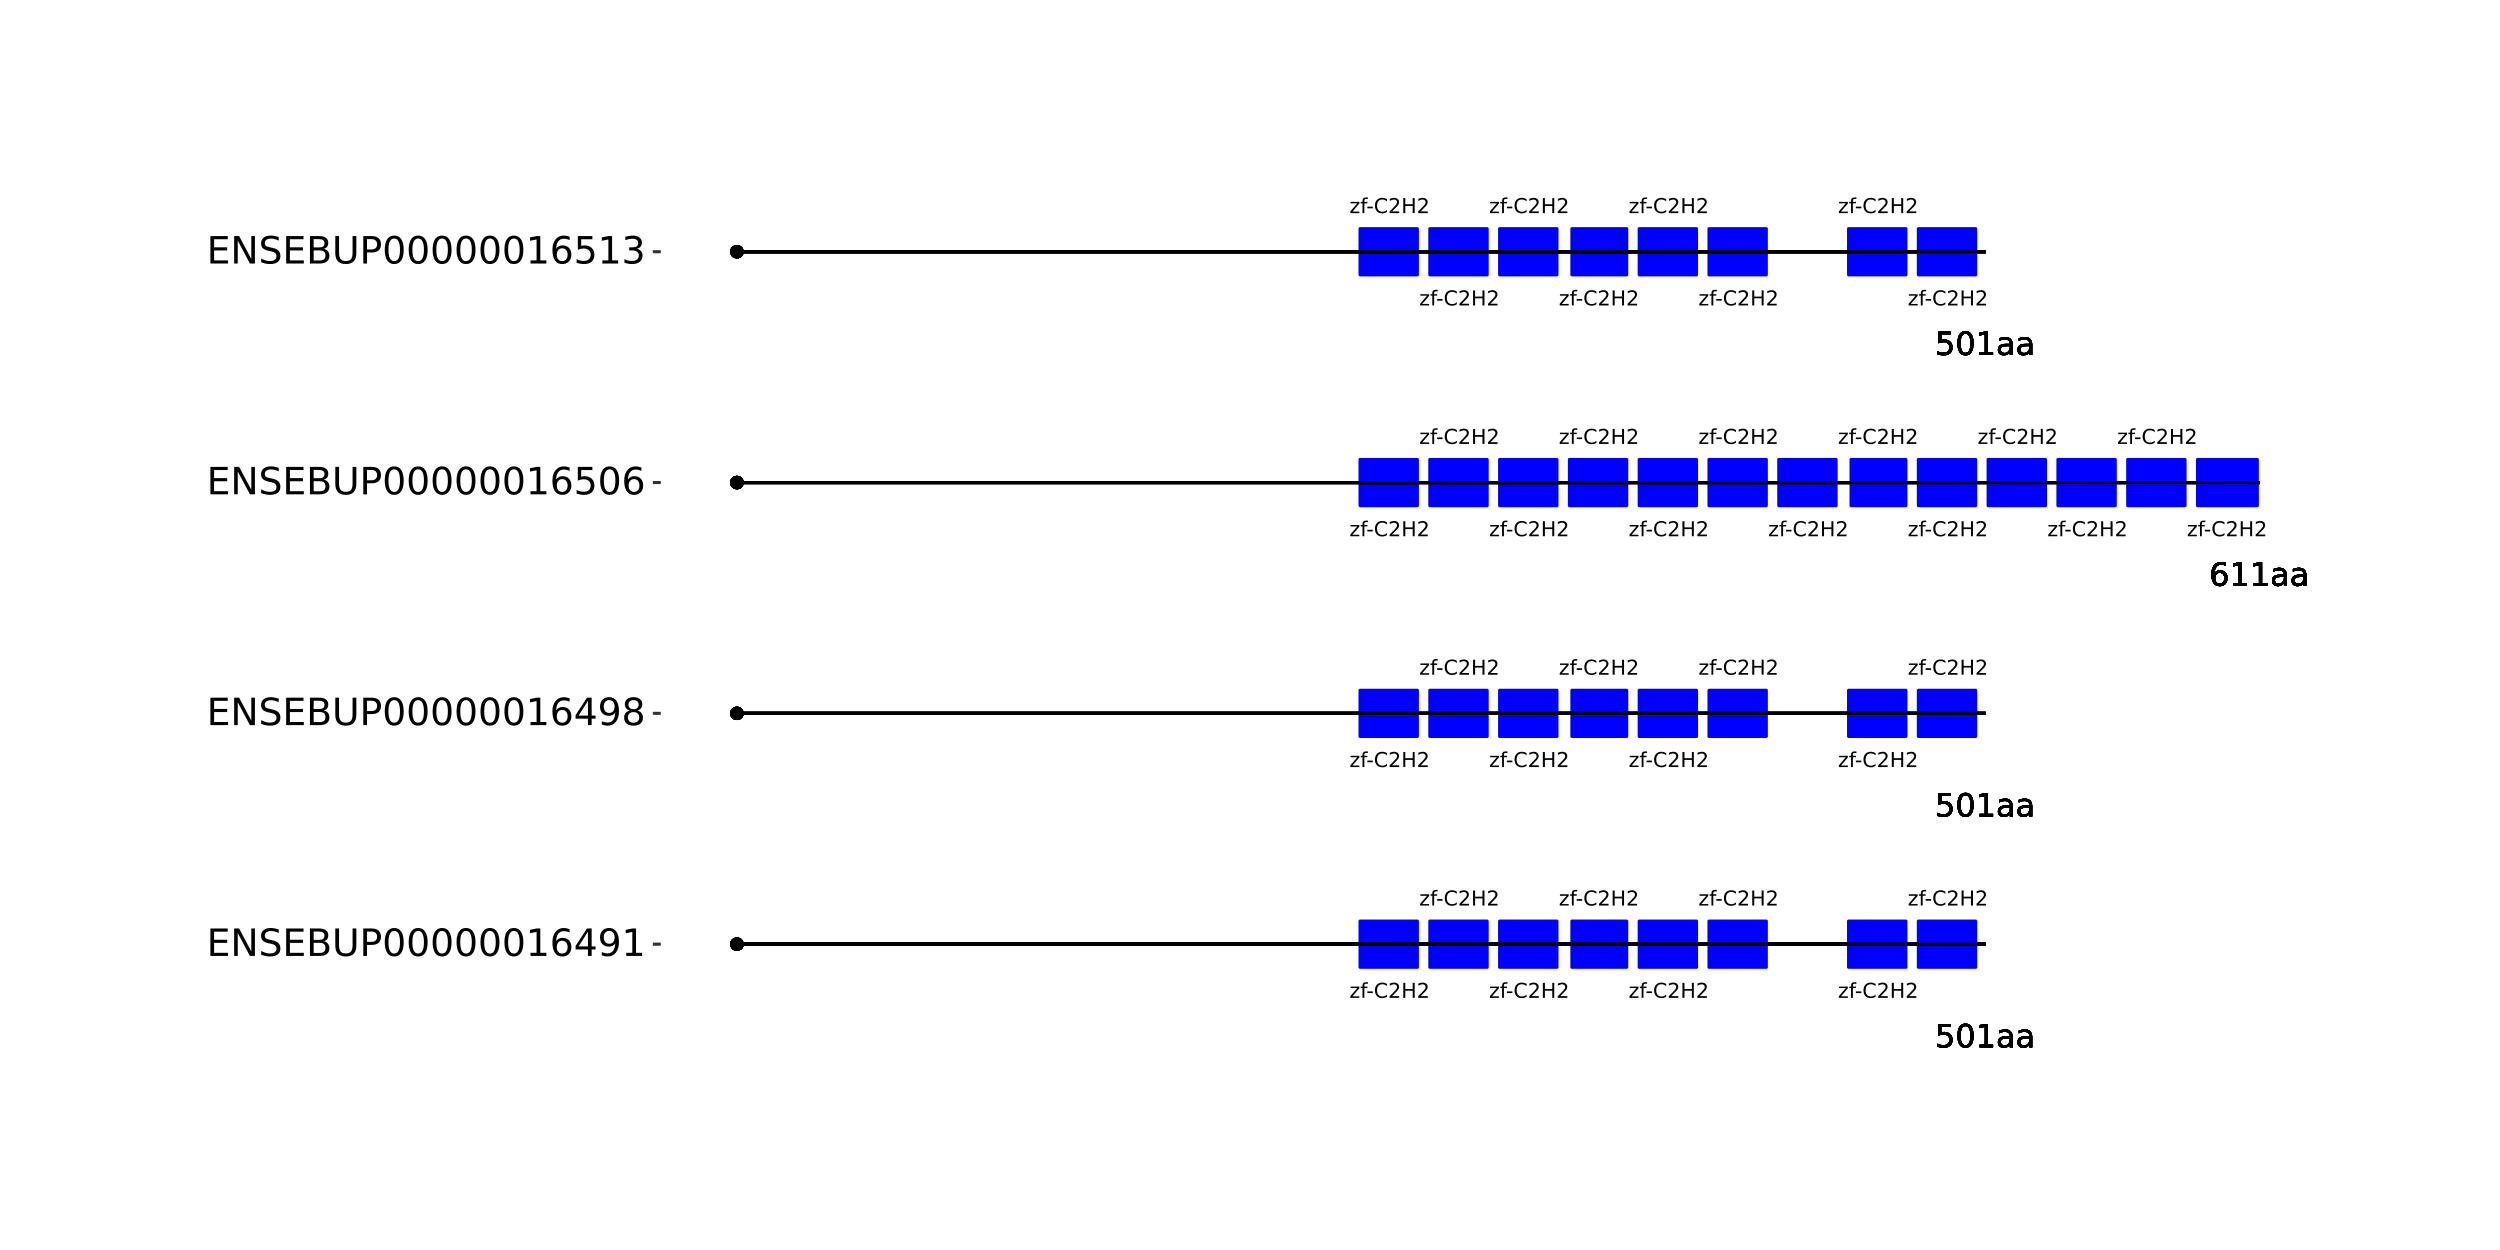 <?xml version="1.0" encoding="UTF-8"?>
<svg xmlns="http://www.w3.org/2000/svg" xmlns:xlink="http://www.w3.org/1999/xlink" width="864pt" height="432pt" viewBox="0 0 864 432" version="1.1">
<defs>
<g>
<symbol overflow="visible" id="glyph0-0">
<path style="stroke:none;" d="M 0.359 1.25 L 0.359 -5.016 L 3.906 -5.016 L 3.906 1.25 Z M 0.75 0.859 L 3.516 0.859 L 3.516 -4.609 L 0.75 -4.609 Z M 0.75 0.859 "/>
</symbol>
<symbol overflow="visible" id="glyph0-1">
<path style="stroke:none;" d="M 0.391 -3.891 L 3.422 -3.891 L 3.422 -3.312 L 1.031 -0.516 L 3.422 -0.516 L 3.422 0 L 0.312 0 L 0.312 -0.578 L 2.703 -3.375 L 0.391 -3.375 Z M 0.391 -3.891 "/>
</symbol>
<symbol overflow="visible" id="glyph0-2">
<path style="stroke:none;" d="M 2.641 -5.406 L 2.641 -4.875 L 2.031 -4.875 C 1.801 -4.875 1.641 -4.828 1.547 -4.734 C 1.461 -4.641 1.422 -4.473 1.422 -4.234 L 1.422 -3.891 L 2.469 -3.891 L 2.469 -3.391 L 1.422 -3.391 L 1.422 0 L 0.781 0 L 0.781 -3.391 L 0.156 -3.391 L 0.156 -3.891 L 0.781 -3.891 L 0.781 -4.156 C 0.781 -4.594 0.879 -4.91 1.078 -5.109 C 1.273 -5.305 1.594 -5.406 2.031 -5.406 Z M 2.641 -5.406 "/>
</symbol>
<symbol overflow="visible" id="glyph0-3">
<path style="stroke:none;" d="M 0.344 -2.234 L 2.219 -2.234 L 2.219 -1.656 L 0.344 -1.656 Z M 0.344 -2.234 "/>
</symbol>
<symbol overflow="visible" id="glyph0-4">
<path style="stroke:none;" d="M 4.578 -4.781 L 4.578 -4.047 C 4.336 -4.266 4.082 -4.426 3.812 -4.531 C 3.551 -4.645 3.27 -4.703 2.969 -4.703 C 2.375 -4.703 1.922 -4.52 1.609 -4.156 C 1.297 -3.789 1.141 -3.27 1.141 -2.594 C 1.141 -1.906 1.297 -1.379 1.609 -1.016 C 1.922 -0.648 2.375 -0.469 2.969 -0.469 C 3.27 -0.469 3.551 -0.52 3.812 -0.625 C 4.082 -0.738 4.336 -0.906 4.578 -1.125 L 4.578 -0.406 C 4.328 -0.238 4.066 -0.113 3.797 -0.031 C 3.523 0.051 3.238 0.094 2.938 0.094 C 2.145 0.094 1.523 -0.145 1.078 -0.625 C 0.629 -1.102 0.406 -1.758 0.406 -2.594 C 0.406 -3.414 0.629 -4.066 1.078 -4.547 C 1.523 -5.035 2.145 -5.281 2.938 -5.281 C 3.238 -5.281 3.523 -5.238 3.797 -5.156 C 4.078 -5.07 4.336 -4.945 4.578 -4.781 Z M 4.578 -4.781 "/>
</symbol>
<symbol overflow="visible" id="glyph0-5">
<path style="stroke:none;" d="M 1.359 -0.594 L 3.812 -0.594 L 3.812 0 L 0.516 0 L 0.516 -0.594 C 0.785 -0.863 1.148 -1.227 1.609 -1.688 C 2.066 -2.156 2.352 -2.457 2.469 -2.594 C 2.695 -2.844 2.852 -3.055 2.938 -3.234 C 3.031 -3.41 3.078 -3.582 3.078 -3.75 C 3.078 -4.031 2.977 -4.254 2.781 -4.422 C 2.594 -4.598 2.344 -4.688 2.031 -4.688 C 1.812 -4.688 1.578 -4.645 1.328 -4.562 C 1.086 -4.488 0.832 -4.375 0.562 -4.219 L 0.562 -4.938 C 0.844 -5.051 1.102 -5.133 1.344 -5.188 C 1.594 -5.25 1.816 -5.281 2.016 -5.281 C 2.555 -5.281 2.984 -5.145 3.297 -4.875 C 3.617 -4.602 3.781 -4.242 3.781 -3.797 C 3.781 -3.586 3.738 -3.383 3.656 -3.188 C 3.582 -3 3.441 -2.773 3.234 -2.516 C 3.172 -2.453 2.984 -2.258 2.672 -1.938 C 2.367 -1.613 1.93 -1.164 1.359 -0.594 Z M 1.359 -0.594 "/>
</symbol>
<symbol overflow="visible" id="glyph0-6">
<path style="stroke:none;" d="M 0.703 -5.188 L 1.406 -5.188 L 1.406 -3.062 L 3.953 -3.062 L 3.953 -5.188 L 4.641 -5.188 L 4.641 0 L 3.953 0 L 3.953 -2.469 L 1.406 -2.469 L 1.406 0 L 0.703 0 Z M 0.703 -5.188 "/>
</symbol>
<symbol overflow="visible" id="glyph1-0">
<path style="stroke:none;" d="M 0.547 1.953 L 0.547 -7.781 L 6.078 -7.781 L 6.078 1.953 Z M 1.172 1.344 L 5.453 1.344 L 5.453 -7.172 L 1.172 -7.172 Z M 1.172 1.344 "/>
</symbol>
<symbol overflow="visible" id="glyph1-1">
<path style="stroke:none;" d="M 1.188 -8.047 L 5.469 -8.047 L 5.469 -7.141 L 2.188 -7.141 L 2.188 -5.156 C 2.344 -5.219 2.5 -5.258 2.656 -5.281 C 2.82 -5.312 2.984 -5.328 3.141 -5.328 C 4.035 -5.328 4.742 -5.078 5.266 -4.578 C 5.797 -4.086 6.062 -3.422 6.062 -2.578 C 6.062 -1.711 5.789 -1.039 5.25 -0.562 C 4.707 -0.082 3.945 0.156 2.969 0.156 C 2.633 0.156 2.289 0.125 1.938 0.062 C 1.582 0.008 1.223 -0.07 0.859 -0.188 L 0.859 -1.281 C 1.18 -1.102 1.516 -0.973 1.859 -0.891 C 2.203 -0.805 2.566 -0.766 2.953 -0.766 C 3.578 -0.766 4.066 -0.926 4.422 -1.25 C 4.785 -1.582 4.969 -2.023 4.969 -2.578 C 4.969 -3.141 4.785 -3.582 4.422 -3.906 C 4.066 -4.238 3.578 -4.406 2.953 -4.406 C 2.66 -4.406 2.367 -4.375 2.078 -4.312 C 1.785 -4.25 1.488 -4.145 1.188 -4 Z M 1.188 -8.047 "/>
</symbol>
<symbol overflow="visible" id="glyph1-2">
<path style="stroke:none;" d="M 3.516 -7.328 C 2.953 -7.328 2.531 -7.051 2.25 -6.5 C 1.969 -5.957 1.828 -5.129 1.828 -4.016 C 1.828 -2.91 1.969 -2.082 2.25 -1.531 C 2.531 -0.977 2.953 -0.703 3.516 -0.703 C 4.078 -0.703 4.5 -0.977 4.781 -1.531 C 5.062 -2.082 5.203 -2.91 5.203 -4.016 C 5.203 -5.129 5.062 -5.957 4.781 -6.5 C 4.5 -7.051 4.078 -7.328 3.516 -7.328 Z M 3.516 -8.203 C 4.41 -8.203 5.098 -7.844 5.578 -7.125 C 6.055 -6.414 6.297 -5.379 6.297 -4.016 C 6.297 -2.66 6.055 -1.625 5.578 -0.906 C 5.098 -0.195 4.41 0.156 3.516 0.156 C 2.609 0.156 1.914 -0.195 1.438 -0.906 C 0.969 -1.625 0.734 -2.66 0.734 -4.016 C 0.734 -5.379 0.969 -6.414 1.438 -7.125 C 1.914 -7.844 2.609 -8.203 3.516 -8.203 Z M 3.516 -8.203 "/>
</symbol>
<symbol overflow="visible" id="glyph1-3">
<path style="stroke:none;" d="M 1.375 -0.922 L 3.156 -0.922 L 3.156 -7.062 L 1.219 -6.672 L 1.219 -7.672 L 3.141 -8.047 L 4.234 -8.047 L 4.234 -0.922 L 6.016 -0.922 L 6.016 0 L 1.375 0 Z M 1.375 -0.922 "/>
</symbol>
<symbol overflow="visible" id="glyph1-4">
<path style="stroke:none;" d="M 3.781 -3.031 C 2.977 -3.031 2.422 -2.938 2.109 -2.75 C 1.805 -2.57 1.656 -2.266 1.656 -1.828 C 1.656 -1.473 1.77 -1.191 2 -0.984 C 2.238 -0.773 2.555 -0.672 2.953 -0.672 C 3.504 -0.672 3.945 -0.863 4.281 -1.25 C 4.613 -1.645 4.781 -2.164 4.781 -2.812 L 4.781 -3.031 Z M 5.766 -3.453 L 5.766 0 L 4.781 0 L 4.781 -0.922 C 4.551 -0.547 4.266 -0.27 3.922 -0.094 C 3.586 0.07 3.176 0.156 2.688 0.156 C 2.07 0.156 1.578 -0.016 1.203 -0.359 C 0.836 -0.711 0.656 -1.18 0.656 -1.766 C 0.656 -2.441 0.883 -2.953 1.344 -3.297 C 1.801 -3.641 2.477 -3.812 3.375 -3.812 L 4.781 -3.812 L 4.781 -3.906 C 4.781 -4.363 4.629 -4.719 4.328 -4.969 C 4.023 -5.219 3.602 -5.344 3.062 -5.344 C 2.719 -5.344 2.379 -5.301 2.047 -5.219 C 1.723 -5.133 1.41 -5.008 1.109 -4.844 L 1.109 -5.766 C 1.473 -5.898 1.82 -6.004 2.156 -6.078 C 2.5 -6.148 2.832 -6.188 3.156 -6.188 C 4.031 -6.188 4.68 -5.957 5.109 -5.5 C 5.547 -5.051 5.766 -4.367 5.766 -3.453 Z M 5.766 -3.453 "/>
</symbol>
<symbol overflow="visible" id="glyph1-5">
<path style="stroke:none;" d="M 3.641 -4.453 C 3.148 -4.453 2.766 -4.285 2.484 -3.953 C 2.203 -3.617 2.062 -3.16 2.062 -2.578 C 2.062 -2.004 2.203 -1.547 2.484 -1.203 C 2.766 -0.867 3.148 -0.703 3.641 -0.703 C 4.129 -0.703 4.516 -0.867 4.797 -1.203 C 5.086 -1.547 5.234 -2.004 5.234 -2.578 C 5.234 -3.16 5.086 -3.617 4.797 -3.953 C 4.516 -4.285 4.129 -4.453 3.641 -4.453 Z M 5.812 -7.875 L 5.812 -6.875 C 5.539 -7.008 5.266 -7.109 4.984 -7.172 C 4.703 -7.242 4.426 -7.281 4.156 -7.281 C 3.438 -7.281 2.883 -7.035 2.5 -6.547 C 2.125 -6.066 1.91 -5.336 1.859 -4.359 C 2.066 -4.672 2.332 -4.91 2.656 -5.078 C 2.977 -5.242 3.332 -5.328 3.719 -5.328 C 4.52 -5.328 5.156 -5.078 5.625 -4.578 C 6.094 -4.086 6.328 -3.422 6.328 -2.578 C 6.328 -1.754 6.082 -1.094 5.594 -0.594 C 5.102 -0.094 4.453 0.156 3.641 0.156 C 2.711 0.156 2 -0.195 1.5 -0.906 C 1.008 -1.625 0.766 -2.66 0.766 -4.016 C 0.766 -5.285 1.066 -6.301 1.672 -7.062 C 2.273 -7.82 3.086 -8.203 4.109 -8.203 C 4.379 -8.203 4.656 -8.172 4.938 -8.109 C 5.219 -8.055 5.508 -7.977 5.812 -7.875 Z M 5.812 -7.875 "/>
</symbol>
<symbol overflow="visible" id="glyph2-0">
<path style="stroke:none;" d="M 0.641 2.297 L 0.641 -9.172 L 7.141 -9.172 L 7.141 2.297 Z M 1.375 1.578 L 6.422 1.578 L 6.422 -8.438 L 1.375 -8.438 Z M 1.375 1.578 "/>
</symbol>
<symbol overflow="visible" id="glyph2-1">
<path style="stroke:none;" d="M 1.281 -9.484 L 7.266 -9.484 L 7.266 -8.391 L 2.562 -8.391 L 2.562 -5.594 L 7.078 -5.594 L 7.078 -4.516 L 2.562 -4.516 L 2.562 -1.078 L 7.375 -1.078 L 7.375 0 L 1.281 0 Z M 1.281 -9.484 "/>
</symbol>
<symbol overflow="visible" id="glyph2-2">
<path style="stroke:none;" d="M 1.281 -9.484 L 3 -9.484 L 7.203 -1.547 L 7.203 -9.484 L 8.453 -9.484 L 8.453 0 L 6.719 0 L 2.516 -7.922 L 2.516 0 L 1.281 0 Z M 1.281 -9.484 "/>
</symbol>
<symbol overflow="visible" id="glyph2-3">
<path style="stroke:none;" d="M 6.953 -9.172 L 6.953 -7.922 C 6.473 -8.148 6.016 -8.32 5.578 -8.438 C 5.148 -8.551 4.734 -8.609 4.328 -8.609 C 3.629 -8.609 3.086 -8.473 2.703 -8.203 C 2.328 -7.93 2.141 -7.547 2.141 -7.047 C 2.141 -6.629 2.266 -6.312 2.516 -6.094 C 2.773 -5.883 3.254 -5.711 3.953 -5.578 L 4.734 -5.422 C 5.68 -5.234 6.383 -4.91 6.844 -4.453 C 7.301 -3.992 7.531 -3.379 7.531 -2.609 C 7.531 -1.691 7.223 -0.992 6.609 -0.516 C 5.992 -0.047 5.086 0.188 3.891 0.188 C 3.441 0.188 2.961 0.133 2.453 0.031 C 1.953 -0.07 1.43 -0.223 0.891 -0.422 L 0.891 -1.734 C 1.41 -1.441 1.922 -1.223 2.422 -1.078 C 2.922 -0.93 3.41 -0.859 3.891 -0.859 C 4.629 -0.859 5.195 -1 5.594 -1.281 C 5.988 -1.57 6.188 -1.984 6.188 -2.516 C 6.188 -2.984 6.039 -3.348 5.75 -3.609 C 5.469 -3.867 5.004 -4.066 4.359 -4.203 L 3.578 -4.359 C 2.617 -4.547 1.926 -4.844 1.5 -5.25 C 1.07 -5.656 0.859 -6.219 0.859 -6.938 C 0.859 -7.781 1.148 -8.441 1.734 -8.922 C 2.328 -9.41 3.145 -9.656 4.188 -9.656 C 4.625 -9.656 5.07 -9.613 5.531 -9.531 C 6 -9.445 6.473 -9.328 6.953 -9.172 Z M 6.953 -9.172 "/>
</symbol>
<symbol overflow="visible" id="glyph2-4">
<path style="stroke:none;" d="M 2.562 -4.531 L 2.562 -1.047 L 4.609 -1.047 C 5.305 -1.047 5.816 -1.188 6.141 -1.469 C 6.473 -1.758 6.641 -2.203 6.641 -2.797 C 6.641 -3.391 6.473 -3.828 6.141 -4.109 C 5.816 -4.391 5.305 -4.531 4.609 -4.531 Z M 2.562 -8.422 L 2.562 -5.562 L 4.453 -5.562 C 5.078 -5.562 5.539 -5.676 5.844 -5.906 C 6.156 -6.145 6.312 -6.508 6.312 -7 C 6.312 -7.477 6.156 -7.832 5.844 -8.062 C 5.539 -8.301 5.078 -8.422 4.453 -8.422 Z M 1.281 -9.484 L 4.547 -9.484 C 5.523 -9.484 6.281 -9.281 6.812 -8.875 C 7.344 -8.469 7.609 -7.891 7.609 -7.141 C 7.609 -6.555 7.473 -6.094 7.203 -5.75 C 6.93 -5.406 6.531 -5.191 6 -5.109 C 6.633 -4.973 7.125 -4.691 7.469 -4.266 C 7.82 -3.836 8 -3.301 8 -2.656 C 8 -1.812 7.707 -1.156 7.125 -0.688 C 6.551 -0.227 5.734 0 4.672 0 L 1.281 0 Z M 1.281 -9.484 "/>
</symbol>
<symbol overflow="visible" id="glyph2-5">
<path style="stroke:none;" d="M 1.125 -9.484 L 2.422 -9.484 L 2.422 -3.719 C 2.422 -2.707 2.602 -1.977 2.969 -1.531 C 3.332 -1.082 3.93 -0.859 4.766 -0.859 C 5.586 -0.859 6.18 -1.082 6.547 -1.531 C 6.91 -1.977 7.094 -2.707 7.094 -3.719 L 7.094 -9.484 L 8.391 -9.484 L 8.391 -3.562 C 8.391 -2.32 8.082 -1.383 7.469 -0.75 C 6.852 -0.125 5.953 0.188 4.766 0.188 C 3.566 0.188 2.66 -0.125 2.047 -0.75 C 1.43 -1.383 1.125 -2.32 1.125 -3.562 Z M 1.125 -9.484 "/>
</symbol>
<symbol overflow="visible" id="glyph2-6">
<path style="stroke:none;" d="M 2.562 -8.422 L 2.562 -4.859 L 4.172 -4.859 C 4.766 -4.859 5.223 -5.016 5.547 -5.328 C 5.879 -5.641 6.047 -6.078 6.047 -6.641 C 6.047 -7.211 5.879 -7.648 5.547 -7.953 C 5.223 -8.266 4.766 -8.422 4.172 -8.422 Z M 1.281 -9.484 L 4.172 -9.484 C 5.234 -9.484 6.035 -9.238 6.578 -8.75 C 7.117 -8.27 7.391 -7.566 7.391 -6.641 C 7.391 -5.711 7.117 -5.008 6.578 -4.531 C 6.035 -4.051 5.234 -3.812 4.172 -3.812 L 2.562 -3.812 L 2.562 0 L 1.281 0 Z M 1.281 -9.484 "/>
</symbol>
<symbol overflow="visible" id="glyph2-7">
<path style="stroke:none;" d="M 4.125 -8.641 C 3.469 -8.641 2.973 -8.312 2.641 -7.656 C 2.305 -7.008 2.141 -6.035 2.141 -4.734 C 2.141 -3.43 2.305 -2.453 2.641 -1.797 C 2.973 -1.148 3.469 -0.828 4.125 -0.828 C 4.789 -0.828 5.289 -1.148 5.625 -1.797 C 5.957 -2.453 6.125 -3.43 6.125 -4.734 C 6.125 -6.035 5.957 -7.008 5.625 -7.656 C 5.289 -8.312 4.789 -8.641 4.125 -8.641 Z M 4.125 -9.656 C 5.188 -9.656 6 -9.234 6.562 -8.391 C 7.125 -7.547 7.406 -6.328 7.406 -4.734 C 7.406 -3.141 7.125 -1.922 6.562 -1.078 C 6 -0.234 5.188 0.188 4.125 0.188 C 3.07 0.188 2.266 -0.234 1.703 -1.078 C 1.141 -1.922 0.859 -3.141 0.859 -4.734 C 0.859 -6.328 1.141 -7.547 1.703 -8.391 C 2.266 -9.234 3.07 -9.656 4.125 -9.656 Z M 4.125 -9.656 "/>
</symbol>
<symbol overflow="visible" id="glyph2-8">
<path style="stroke:none;" d="M 1.609 -1.078 L 3.703 -1.078 L 3.703 -8.312 L 1.422 -7.859 L 1.422 -9.016 L 3.688 -9.484 L 4.984 -9.484 L 4.984 -1.078 L 7.078 -1.078 L 7.078 0 L 1.609 0 Z M 1.609 -1.078 "/>
</symbol>
<symbol overflow="visible" id="glyph2-9">
<path style="stroke:none;" d="M 4.297 -5.25 C 3.711 -5.25 3.254 -5.051 2.922 -4.656 C 2.586 -4.258 2.422 -3.723 2.422 -3.047 C 2.422 -2.359 2.586 -1.816 2.922 -1.422 C 3.254 -1.023 3.711 -0.828 4.297 -0.828 C 4.867 -0.828 5.32 -1.023 5.656 -1.422 C 5.988 -1.816 6.156 -2.359 6.156 -3.047 C 6.156 -3.723 5.988 -4.258 5.656 -4.656 C 5.32 -5.051 4.867 -5.25 4.297 -5.25 Z M 6.844 -9.266 L 6.844 -8.094 C 6.52 -8.25 6.191 -8.363 5.859 -8.438 C 5.535 -8.52 5.211 -8.562 4.891 -8.562 C 4.047 -8.562 3.398 -8.273 2.953 -7.703 C 2.504 -7.141 2.25 -6.281 2.188 -5.125 C 2.438 -5.488 2.75 -5.77 3.125 -5.969 C 3.5 -6.164 3.914 -6.266 4.375 -6.266 C 5.32 -6.266 6.07 -5.973 6.625 -5.391 C 7.176 -4.816 7.453 -4.035 7.453 -3.047 C 7.453 -2.066 7.16 -1.281 6.578 -0.688 C 6.004 -0.102 5.242 0.188 4.297 0.188 C 3.191 0.188 2.348 -0.234 1.766 -1.078 C 1.191 -1.922 0.906 -3.141 0.906 -4.734 C 0.906 -6.223 1.258 -7.414 1.969 -8.312 C 2.688 -9.207 3.645 -9.656 4.844 -9.656 C 5.156 -9.656 5.473 -9.617 5.797 -9.547 C 6.129 -9.484 6.477 -9.391 6.844 -9.266 Z M 6.844 -9.266 "/>
</symbol>
<symbol overflow="visible" id="glyph2-10">
<path style="stroke:none;" d="M 4.906 -8.359 L 1.672 -3.297 L 4.906 -3.297 Z M 4.578 -9.484 L 6.188 -9.484 L 6.188 -3.297 L 7.547 -3.297 L 7.547 -2.234 L 6.188 -2.234 L 6.188 0 L 4.906 0 L 4.906 -2.234 L 0.641 -2.234 L 0.641 -3.469 Z M 4.578 -9.484 "/>
</symbol>
<symbol overflow="visible" id="glyph2-11">
<path style="stroke:none;" d="M 1.422 -0.203 L 1.422 -1.359 C 1.742 -1.211 2.07 -1.098 2.406 -1.016 C 2.738 -0.93 3.062 -0.891 3.375 -0.891 C 4.219 -0.891 4.863 -1.176 5.312 -1.75 C 5.758 -2.32 6.016 -3.188 6.078 -4.344 C 5.836 -3.977 5.523 -3.695 5.141 -3.5 C 4.766 -3.312 4.348 -3.219 3.891 -3.219 C 2.941 -3.219 2.191 -3.504 1.641 -4.078 C 1.086 -4.648 0.812 -5.43 0.812 -6.422 C 0.812 -7.398 1.098 -8.18 1.672 -8.766 C 2.254 -9.359 3.023 -9.656 3.984 -9.656 C 5.078 -9.656 5.91 -9.234 6.484 -8.391 C 7.066 -7.547 7.359 -6.328 7.359 -4.734 C 7.359 -3.234 7.004 -2.035 6.297 -1.141 C 5.586 -0.254 4.633 0.188 3.438 0.188 C 3.113 0.188 2.785 0.156 2.453 0.094 C 2.129 0.031 1.785 -0.066 1.422 -0.203 Z M 3.984 -4.219 C 4.555 -4.219 5.008 -4.41 5.344 -4.797 C 5.688 -5.191 5.859 -5.734 5.859 -6.422 C 5.859 -7.109 5.688 -7.648 5.344 -8.047 C 5.008 -8.441 4.555 -8.641 3.984 -8.641 C 3.398 -8.641 2.941 -8.441 2.609 -8.047 C 2.273 -7.648 2.109 -7.109 2.109 -6.422 C 2.109 -5.734 2.273 -5.191 2.609 -4.797 C 2.941 -4.41 3.398 -4.219 3.984 -4.219 Z M 3.984 -4.219 "/>
</symbol>
<symbol overflow="visible" id="glyph2-12">
<path style="stroke:none;" d="M 4.125 -4.5 C 3.52 -4.5 3.039 -4.332 2.688 -4 C 2.344 -3.676 2.172 -3.234 2.172 -2.672 C 2.172 -2.098 2.344 -1.645 2.688 -1.312 C 3.039 -0.988 3.52 -0.828 4.125 -0.828 C 4.738 -0.828 5.219 -0.988 5.562 -1.312 C 5.914 -1.645 6.094 -2.098 6.094 -2.672 C 6.094 -3.234 5.914 -3.676 5.562 -4 C 5.219 -4.332 4.738 -4.5 4.125 -4.5 Z M 2.844 -5.047 C 2.301 -5.18 1.875 -5.438 1.562 -5.812 C 1.258 -6.188 1.109 -6.645 1.109 -7.188 C 1.109 -7.945 1.375 -8.547 1.906 -8.984 C 2.445 -9.43 3.188 -9.656 4.125 -9.656 C 5.07 -9.656 5.812 -9.43 6.344 -8.984 C 6.883 -8.547 7.156 -7.945 7.156 -7.188 C 7.156 -6.645 7 -6.188 6.688 -5.812 C 6.383 -5.438 5.961 -5.18 5.422 -5.047 C 6.035 -4.898 6.516 -4.617 6.859 -4.203 C 7.203 -3.785 7.375 -3.273 7.375 -2.672 C 7.375 -1.742 7.094 -1.035 6.531 -0.547 C 5.977 -0.055 5.176 0.188 4.125 0.188 C 3.082 0.188 2.281 -0.055 1.719 -0.547 C 1.156 -1.035 0.875 -1.742 0.875 -2.672 C 0.875 -3.273 1.047 -3.785 1.391 -4.203 C 1.742 -4.617 2.227 -4.898 2.844 -5.047 Z M 2.375 -7.078 C 2.375 -6.578 2.523 -6.191 2.828 -5.922 C 3.141 -5.648 3.57 -5.516 4.125 -5.516 C 4.676 -5.516 5.109 -5.648 5.422 -5.922 C 5.734 -6.191 5.891 -6.578 5.891 -7.078 C 5.891 -7.566 5.734 -7.945 5.422 -8.219 C 5.109 -8.5 4.676 -8.641 4.125 -8.641 C 3.57 -8.641 3.141 -8.5 2.828 -8.219 C 2.523 -7.945 2.375 -7.566 2.375 -7.078 Z M 2.375 -7.078 "/>
</symbol>
<symbol overflow="visible" id="glyph2-13">
<path style="stroke:none;" d="M 1.406 -9.484 L 6.438 -9.484 L 6.438 -8.391 L 2.578 -8.391 L 2.578 -6.078 C 2.766 -6.141 2.953 -6.188 3.141 -6.219 C 3.328 -6.25 3.508 -6.266 3.688 -6.266 C 4.75 -6.266 5.586 -5.973 6.203 -5.391 C 6.828 -4.816 7.141 -4.035 7.141 -3.047 C 7.141 -2.023 6.82 -1.227 6.188 -0.656 C 5.551 -0.094 4.656 0.188 3.5 0.188 C 3.102 0.188 2.695 0.148 2.281 0.078 C 1.863 0.016 1.438 -0.082 1 -0.219 L 1 -1.516 C 1.383 -1.305 1.781 -1.148 2.188 -1.047 C 2.594 -0.941 3.02 -0.891 3.469 -0.891 C 4.207 -0.891 4.789 -1.082 5.219 -1.469 C 5.645 -1.852 5.859 -2.379 5.859 -3.047 C 5.859 -3.703 5.645 -4.223 5.219 -4.609 C 4.789 -4.992 4.207 -5.188 3.469 -5.188 C 3.125 -5.188 2.781 -5.145 2.438 -5.062 C 2.102 -4.988 1.758 -4.875 1.406 -4.719 Z M 1.406 -9.484 "/>
</symbol>
<symbol overflow="visible" id="glyph2-14">
<path style="stroke:none;" d="M 5.281 -5.109 C 5.895 -4.973 6.375 -4.695 6.719 -4.281 C 7.062 -3.875 7.234 -3.363 7.234 -2.75 C 7.234 -1.82 6.91 -1.098 6.266 -0.578 C 5.617 -0.066 4.703 0.188 3.516 0.188 C 3.117 0.188 2.707 0.145 2.281 0.062 C 1.863 -0.008 1.43 -0.125 0.984 -0.281 L 0.984 -1.531 C 1.348 -1.32 1.738 -1.16 2.156 -1.047 C 2.582 -0.941 3.023 -0.891 3.484 -0.891 C 4.285 -0.891 4.895 -1.047 5.312 -1.359 C 5.738 -1.68 5.953 -2.145 5.953 -2.75 C 5.953 -3.312 5.754 -3.75 5.359 -4.062 C 4.973 -4.375 4.43 -4.531 3.734 -4.531 L 2.625 -4.531 L 2.625 -5.594 L 3.781 -5.594 C 4.414 -5.594 4.898 -5.719 5.234 -5.969 C 5.566 -6.219 5.734 -6.582 5.734 -7.062 C 5.734 -7.539 5.562 -7.91 5.219 -8.172 C 4.875 -8.43 4.379 -8.562 3.734 -8.562 C 3.379 -8.562 3 -8.523 2.594 -8.453 C 2.195 -8.379 1.758 -8.258 1.281 -8.094 L 1.281 -9.25 C 1.758 -9.383 2.211 -9.484 2.641 -9.547 C 3.066 -9.617 3.469 -9.656 3.844 -9.656 C 4.82 -9.656 5.594 -9.43 6.156 -8.984 C 6.727 -8.547 7.016 -7.945 7.016 -7.188 C 7.016 -6.664 6.863 -6.223 6.562 -5.859 C 6.258 -5.492 5.832 -5.242 5.281 -5.109 Z M 5.281 -5.109 "/>
</symbol>
</g>
</defs>
<g id="surface1">
<rect x="0" y="0" width="864" height="432" style="fill:rgb(100%,100%,100%);fill-opacity:1;stroke:none;"/>
<rect x="0" y="0" width="864" height="432" style="fill:rgb(100%,100%,100%);fill-opacity:1;stroke:none;"/>
<path style="fill:none;stroke-width:1.067;stroke-linecap:round;stroke-linejoin:round;stroke:rgb(100%,100%,100%);stroke-opacity:1;stroke-miterlimit:10;" d="M 0 432 L 864 432 L 864 0 L 0 0 Z M 0 432 "/>
<path style="fill-rule:nonzero;fill:rgb(0%,0%,0%);fill-opacity:1;stroke-width:0.709;stroke-linecap:round;stroke-linejoin:round;stroke:rgb(0%,0%,0%);stroke-opacity:1;stroke-miterlimit:10;" d="M 256.633 326.305 C 256.633 328.91 252.727 328.91 252.727 326.305 C 252.727 323.695 256.633 323.695 256.633 326.305 "/>
<path style="fill-rule:nonzero;fill:rgb(0%,0%,0%);fill-opacity:1;stroke-width:0.709;stroke-linecap:round;stroke-linejoin:round;stroke:rgb(0%,0%,0%);stroke-opacity:1;stroke-miterlimit:10;" d="M 256.633 326.305 C 256.633 328.91 252.727 328.91 252.727 326.305 C 252.727 323.695 256.633 323.695 256.633 326.305 "/>
<path style="fill-rule:nonzero;fill:rgb(0%,0%,0%);fill-opacity:1;stroke-width:0.709;stroke-linecap:round;stroke-linejoin:round;stroke:rgb(0%,0%,0%);stroke-opacity:1;stroke-miterlimit:10;" d="M 256.633 326.305 C 256.633 328.91 252.727 328.91 252.727 326.305 C 252.727 323.695 256.633 323.695 256.633 326.305 "/>
<path style="fill-rule:nonzero;fill:rgb(0%,0%,0%);fill-opacity:1;stroke-width:0.709;stroke-linecap:round;stroke-linejoin:round;stroke:rgb(0%,0%,0%);stroke-opacity:1;stroke-miterlimit:10;" d="M 256.633 326.305 C 256.633 328.91 252.727 328.91 252.727 326.305 C 252.727 323.695 256.633 323.695 256.633 326.305 "/>
<path style="fill-rule:nonzero;fill:rgb(0%,0%,0%);fill-opacity:1;stroke-width:0.709;stroke-linecap:round;stroke-linejoin:round;stroke:rgb(0%,0%,0%);stroke-opacity:1;stroke-miterlimit:10;" d="M 256.633 326.305 C 256.633 328.91 252.727 328.91 252.727 326.305 C 252.727 323.695 256.633 323.695 256.633 326.305 "/>
<path style="fill-rule:nonzero;fill:rgb(0%,0%,0%);fill-opacity:1;stroke-width:0.709;stroke-linecap:round;stroke-linejoin:round;stroke:rgb(0%,0%,0%);stroke-opacity:1;stroke-miterlimit:10;" d="M 256.633 326.305 C 256.633 328.91 252.727 328.91 252.727 326.305 C 252.727 323.695 256.633 323.695 256.633 326.305 "/>
<path style="fill-rule:nonzero;fill:rgb(0%,0%,0%);fill-opacity:1;stroke-width:0.709;stroke-linecap:round;stroke-linejoin:round;stroke:rgb(0%,0%,0%);stroke-opacity:1;stroke-miterlimit:10;" d="M 256.633 326.305 C 256.633 328.91 252.727 328.91 252.727 326.305 C 252.727 323.695 256.633 323.695 256.633 326.305 "/>
<path style="fill-rule:nonzero;fill:rgb(0%,0%,0%);fill-opacity:1;stroke-width:0.709;stroke-linecap:round;stroke-linejoin:round;stroke:rgb(0%,0%,0%);stroke-opacity:1;stroke-miterlimit:10;" d="M 256.633 326.305 C 256.633 328.91 252.727 328.91 252.727 326.305 C 252.727 323.695 256.633 323.695 256.633 326.305 "/>
<path style="fill-rule:nonzero;fill:rgb(0%,0%,0%);fill-opacity:1;stroke-width:0.709;stroke-linecap:round;stroke-linejoin:round;stroke:rgb(0%,0%,0%);stroke-opacity:1;stroke-miterlimit:10;" d="M 256.633 246.535 C 256.633 249.145 252.727 249.145 252.727 246.535 C 252.727 243.93 256.633 243.93 256.633 246.535 "/>
<path style="fill-rule:nonzero;fill:rgb(0%,0%,0%);fill-opacity:1;stroke-width:0.709;stroke-linecap:round;stroke-linejoin:round;stroke:rgb(0%,0%,0%);stroke-opacity:1;stroke-miterlimit:10;" d="M 256.633 246.535 C 256.633 249.145 252.727 249.145 252.727 246.535 C 252.727 243.93 256.633 243.93 256.633 246.535 "/>
<path style="fill-rule:nonzero;fill:rgb(0%,0%,0%);fill-opacity:1;stroke-width:0.709;stroke-linecap:round;stroke-linejoin:round;stroke:rgb(0%,0%,0%);stroke-opacity:1;stroke-miterlimit:10;" d="M 256.633 246.535 C 256.633 249.145 252.727 249.145 252.727 246.535 C 252.727 243.93 256.633 243.93 256.633 246.535 "/>
<path style="fill-rule:nonzero;fill:rgb(0%,0%,0%);fill-opacity:1;stroke-width:0.709;stroke-linecap:round;stroke-linejoin:round;stroke:rgb(0%,0%,0%);stroke-opacity:1;stroke-miterlimit:10;" d="M 256.633 246.535 C 256.633 249.145 252.727 249.145 252.727 246.535 C 252.727 243.93 256.633 243.93 256.633 246.535 "/>
<path style="fill-rule:nonzero;fill:rgb(0%,0%,0%);fill-opacity:1;stroke-width:0.709;stroke-linecap:round;stroke-linejoin:round;stroke:rgb(0%,0%,0%);stroke-opacity:1;stroke-miterlimit:10;" d="M 256.633 246.535 C 256.633 249.145 252.727 249.145 252.727 246.535 C 252.727 243.93 256.633 243.93 256.633 246.535 "/>
<path style="fill-rule:nonzero;fill:rgb(0%,0%,0%);fill-opacity:1;stroke-width:0.709;stroke-linecap:round;stroke-linejoin:round;stroke:rgb(0%,0%,0%);stroke-opacity:1;stroke-miterlimit:10;" d="M 256.633 246.535 C 256.633 249.145 252.727 249.145 252.727 246.535 C 252.727 243.93 256.633 243.93 256.633 246.535 "/>
<path style="fill-rule:nonzero;fill:rgb(0%,0%,0%);fill-opacity:1;stroke-width:0.709;stroke-linecap:round;stroke-linejoin:round;stroke:rgb(0%,0%,0%);stroke-opacity:1;stroke-miterlimit:10;" d="M 256.633 246.535 C 256.633 249.145 252.727 249.145 252.727 246.535 C 252.727 243.93 256.633 243.93 256.633 246.535 "/>
<path style="fill-rule:nonzero;fill:rgb(0%,0%,0%);fill-opacity:1;stroke-width:0.709;stroke-linecap:round;stroke-linejoin:round;stroke:rgb(0%,0%,0%);stroke-opacity:1;stroke-miterlimit:10;" d="M 256.633 246.535 C 256.633 249.145 252.727 249.145 252.727 246.535 C 252.727 243.93 256.633 243.93 256.633 246.535 "/>
<path style="fill-rule:nonzero;fill:rgb(0%,0%,0%);fill-opacity:1;stroke-width:0.709;stroke-linecap:round;stroke-linejoin:round;stroke:rgb(0%,0%,0%);stroke-opacity:1;stroke-miterlimit:10;" d="M 256.633 166.77 C 256.633 169.375 252.727 169.375 252.727 166.77 C 252.727 164.164 256.633 164.164 256.633 166.77 "/>
<path style="fill-rule:nonzero;fill:rgb(0%,0%,0%);fill-opacity:1;stroke-width:0.709;stroke-linecap:round;stroke-linejoin:round;stroke:rgb(0%,0%,0%);stroke-opacity:1;stroke-miterlimit:10;" d="M 256.633 166.77 C 256.633 169.375 252.727 169.375 252.727 166.77 C 252.727 164.164 256.633 164.164 256.633 166.77 "/>
<path style="fill-rule:nonzero;fill:rgb(0%,0%,0%);fill-opacity:1;stroke-width:0.709;stroke-linecap:round;stroke-linejoin:round;stroke:rgb(0%,0%,0%);stroke-opacity:1;stroke-miterlimit:10;" d="M 256.633 166.77 C 256.633 169.375 252.727 169.375 252.727 166.77 C 252.727 164.164 256.633 164.164 256.633 166.77 "/>
<path style="fill-rule:nonzero;fill:rgb(0%,0%,0%);fill-opacity:1;stroke-width:0.709;stroke-linecap:round;stroke-linejoin:round;stroke:rgb(0%,0%,0%);stroke-opacity:1;stroke-miterlimit:10;" d="M 256.633 166.77 C 256.633 169.375 252.727 169.375 252.727 166.77 C 252.727 164.164 256.633 164.164 256.633 166.77 "/>
<path style="fill-rule:nonzero;fill:rgb(0%,0%,0%);fill-opacity:1;stroke-width:0.709;stroke-linecap:round;stroke-linejoin:round;stroke:rgb(0%,0%,0%);stroke-opacity:1;stroke-miterlimit:10;" d="M 256.633 166.77 C 256.633 169.375 252.727 169.375 252.727 166.77 C 252.727 164.164 256.633 164.164 256.633 166.77 "/>
<path style="fill-rule:nonzero;fill:rgb(0%,0%,0%);fill-opacity:1;stroke-width:0.709;stroke-linecap:round;stroke-linejoin:round;stroke:rgb(0%,0%,0%);stroke-opacity:1;stroke-miterlimit:10;" d="M 256.633 166.77 C 256.633 169.375 252.727 169.375 252.727 166.77 C 252.727 164.164 256.633 164.164 256.633 166.77 "/>
<path style="fill-rule:nonzero;fill:rgb(0%,0%,0%);fill-opacity:1;stroke-width:0.709;stroke-linecap:round;stroke-linejoin:round;stroke:rgb(0%,0%,0%);stroke-opacity:1;stroke-miterlimit:10;" d="M 256.633 166.77 C 256.633 169.375 252.727 169.375 252.727 166.77 C 252.727 164.164 256.633 164.164 256.633 166.77 "/>
<path style="fill-rule:nonzero;fill:rgb(0%,0%,0%);fill-opacity:1;stroke-width:0.709;stroke-linecap:round;stroke-linejoin:round;stroke:rgb(0%,0%,0%);stroke-opacity:1;stroke-miterlimit:10;" d="M 256.633 166.77 C 256.633 169.375 252.727 169.375 252.727 166.77 C 252.727 164.164 256.633 164.164 256.633 166.77 "/>
<path style="fill-rule:nonzero;fill:rgb(0%,0%,0%);fill-opacity:1;stroke-width:0.709;stroke-linecap:round;stroke-linejoin:round;stroke:rgb(0%,0%,0%);stroke-opacity:1;stroke-miterlimit:10;" d="M 256.633 166.77 C 256.633 169.375 252.727 169.375 252.727 166.77 C 252.727 164.164 256.633 164.164 256.633 166.77 "/>
<path style="fill-rule:nonzero;fill:rgb(0%,0%,0%);fill-opacity:1;stroke-width:0.709;stroke-linecap:round;stroke-linejoin:round;stroke:rgb(0%,0%,0%);stroke-opacity:1;stroke-miterlimit:10;" d="M 256.633 166.77 C 256.633 169.375 252.727 169.375 252.727 166.77 C 252.727 164.164 256.633 164.164 256.633 166.77 "/>
<path style="fill-rule:nonzero;fill:rgb(0%,0%,0%);fill-opacity:1;stroke-width:0.709;stroke-linecap:round;stroke-linejoin:round;stroke:rgb(0%,0%,0%);stroke-opacity:1;stroke-miterlimit:10;" d="M 256.633 166.77 C 256.633 169.375 252.727 169.375 252.727 166.77 C 252.727 164.164 256.633 164.164 256.633 166.77 "/>
<path style="fill-rule:nonzero;fill:rgb(0%,0%,0%);fill-opacity:1;stroke-width:0.709;stroke-linecap:round;stroke-linejoin:round;stroke:rgb(0%,0%,0%);stroke-opacity:1;stroke-miterlimit:10;" d="M 256.633 166.77 C 256.633 169.375 252.727 169.375 252.727 166.77 C 252.727 164.164 256.633 164.164 256.633 166.77 "/>
<path style="fill-rule:nonzero;fill:rgb(0%,0%,0%);fill-opacity:1;stroke-width:0.709;stroke-linecap:round;stroke-linejoin:round;stroke:rgb(0%,0%,0%);stroke-opacity:1;stroke-miterlimit:10;" d="M 256.633 166.77 C 256.633 169.375 252.727 169.375 252.727 166.77 C 252.727 164.164 256.633 164.164 256.633 166.77 "/>
<path style="fill-rule:nonzero;fill:rgb(0%,0%,0%);fill-opacity:1;stroke-width:0.709;stroke-linecap:round;stroke-linejoin:round;stroke:rgb(0%,0%,0%);stroke-opacity:1;stroke-miterlimit:10;" d="M 256.633 87.004 C 256.633 89.609 252.727 89.609 252.727 87.004 C 252.727 84.398 256.633 84.398 256.633 87.004 "/>
<path style="fill-rule:nonzero;fill:rgb(0%,0%,0%);fill-opacity:1;stroke-width:0.709;stroke-linecap:round;stroke-linejoin:round;stroke:rgb(0%,0%,0%);stroke-opacity:1;stroke-miterlimit:10;" d="M 256.633 87.004 C 256.633 89.609 252.727 89.609 252.727 87.004 C 252.727 84.398 256.633 84.398 256.633 87.004 "/>
<path style="fill-rule:nonzero;fill:rgb(0%,0%,0%);fill-opacity:1;stroke-width:0.709;stroke-linecap:round;stroke-linejoin:round;stroke:rgb(0%,0%,0%);stroke-opacity:1;stroke-miterlimit:10;" d="M 256.633 87.004 C 256.633 89.609 252.727 89.609 252.727 87.004 C 252.727 84.398 256.633 84.398 256.633 87.004 "/>
<path style="fill-rule:nonzero;fill:rgb(0%,0%,0%);fill-opacity:1;stroke-width:0.709;stroke-linecap:round;stroke-linejoin:round;stroke:rgb(0%,0%,0%);stroke-opacity:1;stroke-miterlimit:10;" d="M 256.633 87.004 C 256.633 89.609 252.727 89.609 252.727 87.004 C 252.727 84.398 256.633 84.398 256.633 87.004 "/>
<path style="fill-rule:nonzero;fill:rgb(0%,0%,0%);fill-opacity:1;stroke-width:0.709;stroke-linecap:round;stroke-linejoin:round;stroke:rgb(0%,0%,0%);stroke-opacity:1;stroke-miterlimit:10;" d="M 256.633 87.004 C 256.633 89.609 252.727 89.609 252.727 87.004 C 252.727 84.398 256.633 84.398 256.633 87.004 "/>
<path style="fill-rule:nonzero;fill:rgb(0%,0%,0%);fill-opacity:1;stroke-width:0.709;stroke-linecap:round;stroke-linejoin:round;stroke:rgb(0%,0%,0%);stroke-opacity:1;stroke-miterlimit:10;" d="M 256.633 87.004 C 256.633 89.609 252.727 89.609 252.727 87.004 C 252.727 84.398 256.633 84.398 256.633 87.004 "/>
<path style="fill-rule:nonzero;fill:rgb(0%,0%,0%);fill-opacity:1;stroke-width:0.709;stroke-linecap:round;stroke-linejoin:round;stroke:rgb(0%,0%,0%);stroke-opacity:1;stroke-miterlimit:10;" d="M 256.633 87.004 C 256.633 89.609 252.727 89.609 252.727 87.004 C 252.727 84.398 256.633 84.398 256.633 87.004 "/>
<path style="fill-rule:nonzero;fill:rgb(0%,0%,0%);fill-opacity:1;stroke-width:0.709;stroke-linecap:round;stroke-linejoin:round;stroke:rgb(0%,0%,0%);stroke-opacity:1;stroke-miterlimit:10;" d="M 256.633 87.004 C 256.633 89.609 252.727 89.609 252.727 87.004 C 252.727 84.398 256.633 84.398 256.633 87.004 "/>
<path style="fill-rule:nonzero;fill:rgb(0%,0%,100%);fill-opacity:1;stroke-width:1.067;stroke-linecap:butt;stroke-linejoin:round;stroke:rgb(0%,0%,100%);stroke-opacity:1;stroke-miterlimit:10;" d="M 470.027 318.328 L 489.84 318.328 L 489.84 334.281 L 470.027 334.281 Z M 470.027 318.328 "/>
<path style="fill:none;stroke-width:1.067;stroke-linecap:butt;stroke-linejoin:round;stroke:rgb(0%,0%,0%);stroke-opacity:1;stroke-miterlimit:10;" d="M 254.68 326.305 L 686.238 326.305 "/>
<g style="fill:rgb(0%,0%,0%);fill-opacity:1;">
  <use xlink:href="#glyph0-1" x="466.363" y="344.859"/>
  <use xlink:href="#glyph0-2" x="470.097" y="344.859"/>
  <use xlink:href="#glyph0-3" x="472.212" y="344.859"/>
  <use xlink:href="#glyph0-4" x="474.778" y="344.859"/>
  <use xlink:href="#glyph0-5" x="479.744" y="344.859"/>
  <use xlink:href="#glyph0-6" x="484.27" y="344.859"/>
  <use xlink:href="#glyph0-5" x="489.617" y="344.859"/>
</g>
<g style="fill:rgb(0%,0%,0%);fill-opacity:1;">
  <use xlink:href="#glyph1-1" x="668.738" y="361.958"/>
  <use xlink:href="#glyph1-2" x="675.762" y="361.958"/>
  <use xlink:href="#glyph1-3" x="682.785" y="361.958"/>
  <use xlink:href="#glyph1-4" x="689.809" y="361.958"/>
  <use xlink:href="#glyph1-4" x="696.573" y="361.958"/>
</g>
<path style="fill-rule:nonzero;fill:rgb(0%,0%,100%);fill-opacity:1;stroke-width:1.067;stroke-linecap:butt;stroke-linejoin:round;stroke:rgb(0%,0%,100%);stroke-opacity:1;stroke-miterlimit:10;" d="M 494.148 318.328 L 513.961 318.328 L 513.961 334.281 L 494.148 334.281 Z M 494.148 318.328 "/>
<path style="fill:none;stroke-width:1.067;stroke-linecap:butt;stroke-linejoin:round;stroke:rgb(0%,0%,0%);stroke-opacity:1;stroke-miterlimit:10;" d="M 254.68 326.305 L 686.238 326.305 "/>
<g style="fill:rgb(0%,0%,0%);fill-opacity:1;">
  <use xlink:href="#glyph0-1" x="490.484" y="312.953"/>
  <use xlink:href="#glyph0-2" x="494.218" y="312.953"/>
  <use xlink:href="#glyph0-3" x="496.333" y="312.953"/>
  <use xlink:href="#glyph0-4" x="498.899" y="312.953"/>
  <use xlink:href="#glyph0-5" x="503.865" y="312.953"/>
  <use xlink:href="#glyph0-6" x="508.391" y="312.953"/>
  <use xlink:href="#glyph0-5" x="513.738" y="312.953"/>
</g>
<g style="fill:rgb(0%,0%,0%);fill-opacity:1;">
  <use xlink:href="#glyph1-1" x="668.738" y="361.958"/>
  <use xlink:href="#glyph1-2" x="675.762" y="361.958"/>
  <use xlink:href="#glyph1-3" x="682.785" y="361.958"/>
  <use xlink:href="#glyph1-4" x="689.809" y="361.958"/>
  <use xlink:href="#glyph1-4" x="696.573" y="361.958"/>
</g>
<path style="fill-rule:nonzero;fill:rgb(0%,0%,100%);fill-opacity:1;stroke-width:1.067;stroke-linecap:butt;stroke-linejoin:round;stroke:rgb(0%,0%,100%);stroke-opacity:1;stroke-miterlimit:10;" d="M 518.266 318.328 L 538.078 318.328 L 538.078 334.281 L 518.266 334.281 Z M 518.266 318.328 "/>
<path style="fill:none;stroke-width:1.067;stroke-linecap:butt;stroke-linejoin:round;stroke:rgb(0%,0%,0%);stroke-opacity:1;stroke-miterlimit:10;" d="M 254.68 326.305 L 686.238 326.305 "/>
<g style="fill:rgb(0%,0%,0%);fill-opacity:1;">
  <use xlink:href="#glyph0-1" x="514.602" y="344.859"/>
  <use xlink:href="#glyph0-2" x="518.335" y="344.859"/>
  <use xlink:href="#glyph0-3" x="520.45" y="344.859"/>
  <use xlink:href="#glyph0-4" x="523.017" y="344.859"/>
  <use xlink:href="#glyph0-5" x="527.982" y="344.859"/>
  <use xlink:href="#glyph0-6" x="532.508" y="344.859"/>
  <use xlink:href="#glyph0-5" x="537.855" y="344.859"/>
</g>
<g style="fill:rgb(0%,0%,0%);fill-opacity:1;">
  <use xlink:href="#glyph1-1" x="668.738" y="361.958"/>
  <use xlink:href="#glyph1-2" x="675.762" y="361.958"/>
  <use xlink:href="#glyph1-3" x="682.785" y="361.958"/>
  <use xlink:href="#glyph1-4" x="689.809" y="361.958"/>
  <use xlink:href="#glyph1-4" x="696.573" y="361.958"/>
</g>
<path style="fill-rule:nonzero;fill:rgb(0%,0%,100%);fill-opacity:1;stroke-width:1.067;stroke-linecap:butt;stroke-linejoin:round;stroke:rgb(0%,0%,100%);stroke-opacity:1;stroke-miterlimit:10;" d="M 543.246 318.328 L 562.195 318.328 L 562.195 334.281 L 543.246 334.281 Z M 543.246 318.328 "/>
<path style="fill:none;stroke-width:1.067;stroke-linecap:butt;stroke-linejoin:round;stroke:rgb(0%,0%,0%);stroke-opacity:1;stroke-miterlimit:10;" d="M 254.68 326.305 L 686.238 326.305 "/>
<g style="fill:rgb(0%,0%,0%);fill-opacity:1;">
  <use xlink:href="#glyph0-1" x="538.723" y="312.953"/>
  <use xlink:href="#glyph0-2" x="542.456" y="312.953"/>
  <use xlink:href="#glyph0-3" x="544.571" y="312.953"/>
  <use xlink:href="#glyph0-4" x="547.138" y="312.953"/>
  <use xlink:href="#glyph0-5" x="552.104" y="312.953"/>
  <use xlink:href="#glyph0-6" x="556.629" y="312.953"/>
  <use xlink:href="#glyph0-5" x="561.977" y="312.953"/>
</g>
<g style="fill:rgb(0%,0%,0%);fill-opacity:1;">
  <use xlink:href="#glyph1-1" x="668.738" y="361.958"/>
  <use xlink:href="#glyph1-2" x="675.762" y="361.958"/>
  <use xlink:href="#glyph1-3" x="682.785" y="361.958"/>
  <use xlink:href="#glyph1-4" x="689.809" y="361.958"/>
  <use xlink:href="#glyph1-4" x="696.573" y="361.958"/>
</g>
<path style="fill-rule:nonzero;fill:rgb(0%,0%,100%);fill-opacity:1;stroke-width:1.067;stroke-linecap:butt;stroke-linejoin:round;stroke:rgb(0%,0%,100%);stroke-opacity:1;stroke-miterlimit:10;" d="M 566.504 318.328 L 586.316 318.328 L 586.316 334.281 L 566.504 334.281 Z M 566.504 318.328 "/>
<path style="fill:none;stroke-width:1.067;stroke-linecap:butt;stroke-linejoin:round;stroke:rgb(0%,0%,0%);stroke-opacity:1;stroke-miterlimit:10;" d="M 254.68 326.305 L 686.238 326.305 "/>
<g style="fill:rgb(0%,0%,0%);fill-opacity:1;">
  <use xlink:href="#glyph0-1" x="562.84" y="344.859"/>
  <use xlink:href="#glyph0-2" x="566.573" y="344.859"/>
  <use xlink:href="#glyph0-3" x="568.688" y="344.859"/>
  <use xlink:href="#glyph0-4" x="571.255" y="344.859"/>
  <use xlink:href="#glyph0-5" x="576.221" y="344.859"/>
  <use xlink:href="#glyph0-6" x="580.746" y="344.859"/>
  <use xlink:href="#glyph0-5" x="586.094" y="344.859"/>
</g>
<g style="fill:rgb(0%,0%,0%);fill-opacity:1;">
  <use xlink:href="#glyph1-1" x="668.738" y="361.958"/>
  <use xlink:href="#glyph1-2" x="675.762" y="361.958"/>
  <use xlink:href="#glyph1-3" x="682.785" y="361.958"/>
  <use xlink:href="#glyph1-4" x="689.809" y="361.958"/>
  <use xlink:href="#glyph1-4" x="696.573" y="361.958"/>
</g>
<path style="fill-rule:nonzero;fill:rgb(0%,0%,100%);fill-opacity:1;stroke-width:1.067;stroke-linecap:butt;stroke-linejoin:round;stroke:rgb(0%,0%,100%);stroke-opacity:1;stroke-miterlimit:10;" d="M 590.625 318.328 L 610.438 318.328 L 610.438 334.281 L 590.625 334.281 Z M 590.625 318.328 "/>
<path style="fill:none;stroke-width:1.067;stroke-linecap:butt;stroke-linejoin:round;stroke:rgb(0%,0%,0%);stroke-opacity:1;stroke-miterlimit:10;" d="M 254.68 326.305 L 686.238 326.305 "/>
<g style="fill:rgb(0%,0%,0%);fill-opacity:1;">
  <use xlink:href="#glyph0-1" x="586.961" y="312.953"/>
  <use xlink:href="#glyph0-2" x="590.694" y="312.953"/>
  <use xlink:href="#glyph0-3" x="592.81" y="312.953"/>
  <use xlink:href="#glyph0-4" x="595.376" y="312.953"/>
  <use xlink:href="#glyph0-5" x="600.342" y="312.953"/>
  <use xlink:href="#glyph0-6" x="604.867" y="312.953"/>
  <use xlink:href="#glyph0-5" x="610.215" y="312.953"/>
</g>
<g style="fill:rgb(0%,0%,0%);fill-opacity:1;">
  <use xlink:href="#glyph1-1" x="668.738" y="361.958"/>
  <use xlink:href="#glyph1-2" x="675.762" y="361.958"/>
  <use xlink:href="#glyph1-3" x="682.785" y="361.958"/>
  <use xlink:href="#glyph1-4" x="689.809" y="361.958"/>
  <use xlink:href="#glyph1-4" x="696.573" y="361.958"/>
</g>
<path style="fill-rule:nonzero;fill:rgb(0%,0%,100%);fill-opacity:1;stroke-width:1.067;stroke-linecap:butt;stroke-linejoin:round;stroke:rgb(0%,0%,100%);stroke-opacity:1;stroke-miterlimit:10;" d="M 638.863 318.328 L 658.676 318.328 L 658.676 334.281 L 638.863 334.281 Z M 638.863 318.328 "/>
<path style="fill:none;stroke-width:1.067;stroke-linecap:butt;stroke-linejoin:round;stroke:rgb(0%,0%,0%);stroke-opacity:1;stroke-miterlimit:10;" d="M 254.68 326.305 L 686.238 326.305 "/>
<g style="fill:rgb(0%,0%,0%);fill-opacity:1;">
  <use xlink:href="#glyph0-1" x="635.199" y="344.859"/>
  <use xlink:href="#glyph0-2" x="638.933" y="344.859"/>
  <use xlink:href="#glyph0-3" x="641.048" y="344.859"/>
  <use xlink:href="#glyph0-4" x="643.614" y="344.859"/>
  <use xlink:href="#glyph0-5" x="648.58" y="344.859"/>
  <use xlink:href="#glyph0-6" x="653.105" y="344.859"/>
  <use xlink:href="#glyph0-5" x="658.453" y="344.859"/>
</g>
<g style="fill:rgb(0%,0%,0%);fill-opacity:1;">
  <use xlink:href="#glyph1-1" x="668.738" y="361.958"/>
  <use xlink:href="#glyph1-2" x="675.762" y="361.958"/>
  <use xlink:href="#glyph1-3" x="682.785" y="361.958"/>
  <use xlink:href="#glyph1-4" x="689.809" y="361.958"/>
  <use xlink:href="#glyph1-4" x="696.573" y="361.958"/>
</g>
<path style="fill-rule:nonzero;fill:rgb(0%,0%,100%);fill-opacity:1;stroke-width:1.067;stroke-linecap:butt;stroke-linejoin:round;stroke:rgb(0%,0%,100%);stroke-opacity:1;stroke-miterlimit:10;" d="M 662.98 318.328 L 682.793 318.328 L 682.793 334.281 L 662.98 334.281 Z M 662.98 318.328 "/>
<path style="fill:none;stroke-width:1.067;stroke-linecap:butt;stroke-linejoin:round;stroke:rgb(0%,0%,0%);stroke-opacity:1;stroke-miterlimit:10;" d="M 254.68 326.305 L 686.238 326.305 "/>
<g style="fill:rgb(0%,0%,0%);fill-opacity:1;">
  <use xlink:href="#glyph0-1" x="659.316" y="312.953"/>
  <use xlink:href="#glyph0-2" x="663.05" y="312.953"/>
  <use xlink:href="#glyph0-3" x="665.165" y="312.953"/>
  <use xlink:href="#glyph0-4" x="667.731" y="312.953"/>
  <use xlink:href="#glyph0-5" x="672.697" y="312.953"/>
  <use xlink:href="#glyph0-6" x="677.223" y="312.953"/>
  <use xlink:href="#glyph0-5" x="682.57" y="312.953"/>
</g>
<g style="fill:rgb(0%,0%,0%);fill-opacity:1;">
  <use xlink:href="#glyph1-1" x="668.738" y="361.958"/>
  <use xlink:href="#glyph1-2" x="675.762" y="361.958"/>
  <use xlink:href="#glyph1-3" x="682.785" y="361.958"/>
  <use xlink:href="#glyph1-4" x="689.809" y="361.958"/>
  <use xlink:href="#glyph1-4" x="696.573" y="361.958"/>
</g>
<path style="fill-rule:nonzero;fill:rgb(0%,0%,100%);fill-opacity:1;stroke-width:1.067;stroke-linecap:butt;stroke-linejoin:round;stroke:rgb(0%,0%,100%);stroke-opacity:1;stroke-miterlimit:10;" d="M 470.027 238.559 L 489.84 238.559 L 489.84 254.512 L 470.027 254.512 Z M 470.027 238.559 "/>
<path style="fill:none;stroke-width:1.067;stroke-linecap:butt;stroke-linejoin:round;stroke:rgb(0%,0%,0%);stroke-opacity:1;stroke-miterlimit:10;" d="M 254.68 246.535 L 686.238 246.535 "/>
<g style="fill:rgb(0%,0%,0%);fill-opacity:1;">
  <use xlink:href="#glyph0-1" x="466.363" y="265.09"/>
  <use xlink:href="#glyph0-2" x="470.097" y="265.09"/>
  <use xlink:href="#glyph0-3" x="472.212" y="265.09"/>
  <use xlink:href="#glyph0-4" x="474.778" y="265.09"/>
  <use xlink:href="#glyph0-5" x="479.744" y="265.09"/>
  <use xlink:href="#glyph0-6" x="484.27" y="265.09"/>
  <use xlink:href="#glyph0-5" x="489.617" y="265.09"/>
</g>
<g style="fill:rgb(0%,0%,0%);fill-opacity:1;">
  <use xlink:href="#glyph1-1" x="668.738" y="282.188"/>
  <use xlink:href="#glyph1-2" x="675.762" y="282.188"/>
  <use xlink:href="#glyph1-3" x="682.785" y="282.188"/>
  <use xlink:href="#glyph1-4" x="689.809" y="282.188"/>
  <use xlink:href="#glyph1-4" x="696.573" y="282.188"/>
</g>
<path style="fill-rule:nonzero;fill:rgb(0%,0%,100%);fill-opacity:1;stroke-width:1.067;stroke-linecap:butt;stroke-linejoin:round;stroke:rgb(0%,0%,100%);stroke-opacity:1;stroke-miterlimit:10;" d="M 494.148 238.559 L 513.961 238.559 L 513.961 254.512 L 494.148 254.512 Z M 494.148 238.559 "/>
<path style="fill:none;stroke-width:1.067;stroke-linecap:butt;stroke-linejoin:round;stroke:rgb(0%,0%,0%);stroke-opacity:1;stroke-miterlimit:10;" d="M 254.68 246.535 L 686.238 246.535 "/>
<g style="fill:rgb(0%,0%,0%);fill-opacity:1;">
  <use xlink:href="#glyph0-1" x="490.484" y="233.184"/>
  <use xlink:href="#glyph0-2" x="494.218" y="233.184"/>
  <use xlink:href="#glyph0-3" x="496.333" y="233.184"/>
  <use xlink:href="#glyph0-4" x="498.899" y="233.184"/>
  <use xlink:href="#glyph0-5" x="503.865" y="233.184"/>
  <use xlink:href="#glyph0-6" x="508.391" y="233.184"/>
  <use xlink:href="#glyph0-5" x="513.738" y="233.184"/>
</g>
<g style="fill:rgb(0%,0%,0%);fill-opacity:1;">
  <use xlink:href="#glyph1-1" x="668.738" y="282.188"/>
  <use xlink:href="#glyph1-2" x="675.762" y="282.188"/>
  <use xlink:href="#glyph1-3" x="682.785" y="282.188"/>
  <use xlink:href="#glyph1-4" x="689.809" y="282.188"/>
  <use xlink:href="#glyph1-4" x="696.573" y="282.188"/>
</g>
<path style="fill-rule:nonzero;fill:rgb(0%,0%,100%);fill-opacity:1;stroke-width:1.067;stroke-linecap:butt;stroke-linejoin:round;stroke:rgb(0%,0%,100%);stroke-opacity:1;stroke-miterlimit:10;" d="M 518.266 238.559 L 538.078 238.559 L 538.078 254.512 L 518.266 254.512 Z M 518.266 238.559 "/>
<path style="fill:none;stroke-width:1.067;stroke-linecap:butt;stroke-linejoin:round;stroke:rgb(0%,0%,0%);stroke-opacity:1;stroke-miterlimit:10;" d="M 254.68 246.535 L 686.238 246.535 "/>
<g style="fill:rgb(0%,0%,0%);fill-opacity:1;">
  <use xlink:href="#glyph0-1" x="514.602" y="265.09"/>
  <use xlink:href="#glyph0-2" x="518.335" y="265.09"/>
  <use xlink:href="#glyph0-3" x="520.45" y="265.09"/>
  <use xlink:href="#glyph0-4" x="523.017" y="265.09"/>
  <use xlink:href="#glyph0-5" x="527.982" y="265.09"/>
  <use xlink:href="#glyph0-6" x="532.508" y="265.09"/>
  <use xlink:href="#glyph0-5" x="537.855" y="265.09"/>
</g>
<g style="fill:rgb(0%,0%,0%);fill-opacity:1;">
  <use xlink:href="#glyph1-1" x="668.738" y="282.188"/>
  <use xlink:href="#glyph1-2" x="675.762" y="282.188"/>
  <use xlink:href="#glyph1-3" x="682.785" y="282.188"/>
  <use xlink:href="#glyph1-4" x="689.809" y="282.188"/>
  <use xlink:href="#glyph1-4" x="696.573" y="282.188"/>
</g>
<path style="fill-rule:nonzero;fill:rgb(0%,0%,100%);fill-opacity:1;stroke-width:1.067;stroke-linecap:butt;stroke-linejoin:round;stroke:rgb(0%,0%,100%);stroke-opacity:1;stroke-miterlimit:10;" d="M 543.246 238.559 L 562.195 238.559 L 562.195 254.512 L 543.246 254.512 Z M 543.246 238.559 "/>
<path style="fill:none;stroke-width:1.067;stroke-linecap:butt;stroke-linejoin:round;stroke:rgb(0%,0%,0%);stroke-opacity:1;stroke-miterlimit:10;" d="M 254.68 246.535 L 686.238 246.535 "/>
<g style="fill:rgb(0%,0%,0%);fill-opacity:1;">
  <use xlink:href="#glyph0-1" x="538.723" y="233.184"/>
  <use xlink:href="#glyph0-2" x="542.456" y="233.184"/>
  <use xlink:href="#glyph0-3" x="544.571" y="233.184"/>
  <use xlink:href="#glyph0-4" x="547.138" y="233.184"/>
  <use xlink:href="#glyph0-5" x="552.104" y="233.184"/>
  <use xlink:href="#glyph0-6" x="556.629" y="233.184"/>
  <use xlink:href="#glyph0-5" x="561.977" y="233.184"/>
</g>
<g style="fill:rgb(0%,0%,0%);fill-opacity:1;">
  <use xlink:href="#glyph1-1" x="668.738" y="282.188"/>
  <use xlink:href="#glyph1-2" x="675.762" y="282.188"/>
  <use xlink:href="#glyph1-3" x="682.785" y="282.188"/>
  <use xlink:href="#glyph1-4" x="689.809" y="282.188"/>
  <use xlink:href="#glyph1-4" x="696.573" y="282.188"/>
</g>
<path style="fill-rule:nonzero;fill:rgb(0%,0%,100%);fill-opacity:1;stroke-width:1.067;stroke-linecap:butt;stroke-linejoin:round;stroke:rgb(0%,0%,100%);stroke-opacity:1;stroke-miterlimit:10;" d="M 566.504 238.559 L 586.316 238.559 L 586.316 254.512 L 566.504 254.512 Z M 566.504 238.559 "/>
<path style="fill:none;stroke-width:1.067;stroke-linecap:butt;stroke-linejoin:round;stroke:rgb(0%,0%,0%);stroke-opacity:1;stroke-miterlimit:10;" d="M 254.68 246.535 L 686.238 246.535 "/>
<g style="fill:rgb(0%,0%,0%);fill-opacity:1;">
  <use xlink:href="#glyph0-1" x="562.84" y="265.09"/>
  <use xlink:href="#glyph0-2" x="566.573" y="265.09"/>
  <use xlink:href="#glyph0-3" x="568.688" y="265.09"/>
  <use xlink:href="#glyph0-4" x="571.255" y="265.09"/>
  <use xlink:href="#glyph0-5" x="576.221" y="265.09"/>
  <use xlink:href="#glyph0-6" x="580.746" y="265.09"/>
  <use xlink:href="#glyph0-5" x="586.094" y="265.09"/>
</g>
<g style="fill:rgb(0%,0%,0%);fill-opacity:1;">
  <use xlink:href="#glyph1-1" x="668.738" y="282.188"/>
  <use xlink:href="#glyph1-2" x="675.762" y="282.188"/>
  <use xlink:href="#glyph1-3" x="682.785" y="282.188"/>
  <use xlink:href="#glyph1-4" x="689.809" y="282.188"/>
  <use xlink:href="#glyph1-4" x="696.573" y="282.188"/>
</g>
<path style="fill-rule:nonzero;fill:rgb(0%,0%,100%);fill-opacity:1;stroke-width:1.067;stroke-linecap:butt;stroke-linejoin:round;stroke:rgb(0%,0%,100%);stroke-opacity:1;stroke-miterlimit:10;" d="M 590.625 238.559 L 610.438 238.559 L 610.438 254.512 L 590.625 254.512 Z M 590.625 238.559 "/>
<path style="fill:none;stroke-width:1.067;stroke-linecap:butt;stroke-linejoin:round;stroke:rgb(0%,0%,0%);stroke-opacity:1;stroke-miterlimit:10;" d="M 254.68 246.535 L 686.238 246.535 "/>
<g style="fill:rgb(0%,0%,0%);fill-opacity:1;">
  <use xlink:href="#glyph0-1" x="586.961" y="233.184"/>
  <use xlink:href="#glyph0-2" x="590.694" y="233.184"/>
  <use xlink:href="#glyph0-3" x="592.81" y="233.184"/>
  <use xlink:href="#glyph0-4" x="595.376" y="233.184"/>
  <use xlink:href="#glyph0-5" x="600.342" y="233.184"/>
  <use xlink:href="#glyph0-6" x="604.867" y="233.184"/>
  <use xlink:href="#glyph0-5" x="610.215" y="233.184"/>
</g>
<g style="fill:rgb(0%,0%,0%);fill-opacity:1;">
  <use xlink:href="#glyph1-1" x="668.738" y="282.188"/>
  <use xlink:href="#glyph1-2" x="675.762" y="282.188"/>
  <use xlink:href="#glyph1-3" x="682.785" y="282.188"/>
  <use xlink:href="#glyph1-4" x="689.809" y="282.188"/>
  <use xlink:href="#glyph1-4" x="696.573" y="282.188"/>
</g>
<path style="fill-rule:nonzero;fill:rgb(0%,0%,100%);fill-opacity:1;stroke-width:1.067;stroke-linecap:butt;stroke-linejoin:round;stroke:rgb(0%,0%,100%);stroke-opacity:1;stroke-miterlimit:10;" d="M 638.863 238.559 L 658.676 238.559 L 658.676 254.512 L 638.863 254.512 Z M 638.863 238.559 "/>
<path style="fill:none;stroke-width:1.067;stroke-linecap:butt;stroke-linejoin:round;stroke:rgb(0%,0%,0%);stroke-opacity:1;stroke-miterlimit:10;" d="M 254.68 246.535 L 686.238 246.535 "/>
<g style="fill:rgb(0%,0%,0%);fill-opacity:1;">
  <use xlink:href="#glyph0-1" x="635.199" y="265.09"/>
  <use xlink:href="#glyph0-2" x="638.933" y="265.09"/>
  <use xlink:href="#glyph0-3" x="641.048" y="265.09"/>
  <use xlink:href="#glyph0-4" x="643.614" y="265.09"/>
  <use xlink:href="#glyph0-5" x="648.58" y="265.09"/>
  <use xlink:href="#glyph0-6" x="653.105" y="265.09"/>
  <use xlink:href="#glyph0-5" x="658.453" y="265.09"/>
</g>
<g style="fill:rgb(0%,0%,0%);fill-opacity:1;">
  <use xlink:href="#glyph1-1" x="668.738" y="282.188"/>
  <use xlink:href="#glyph1-2" x="675.762" y="282.188"/>
  <use xlink:href="#glyph1-3" x="682.785" y="282.188"/>
  <use xlink:href="#glyph1-4" x="689.809" y="282.188"/>
  <use xlink:href="#glyph1-4" x="696.573" y="282.188"/>
</g>
<path style="fill-rule:nonzero;fill:rgb(0%,0%,100%);fill-opacity:1;stroke-width:1.067;stroke-linecap:butt;stroke-linejoin:round;stroke:rgb(0%,0%,100%);stroke-opacity:1;stroke-miterlimit:10;" d="M 662.98 238.559 L 682.793 238.559 L 682.793 254.512 L 662.98 254.512 Z M 662.98 238.559 "/>
<path style="fill:none;stroke-width:1.067;stroke-linecap:butt;stroke-linejoin:round;stroke:rgb(0%,0%,0%);stroke-opacity:1;stroke-miterlimit:10;" d="M 254.68 246.535 L 686.238 246.535 "/>
<g style="fill:rgb(0%,0%,0%);fill-opacity:1;">
  <use xlink:href="#glyph0-1" x="659.316" y="233.184"/>
  <use xlink:href="#glyph0-2" x="663.05" y="233.184"/>
  <use xlink:href="#glyph0-3" x="665.165" y="233.184"/>
  <use xlink:href="#glyph0-4" x="667.731" y="233.184"/>
  <use xlink:href="#glyph0-5" x="672.697" y="233.184"/>
  <use xlink:href="#glyph0-6" x="677.223" y="233.184"/>
  <use xlink:href="#glyph0-5" x="682.57" y="233.184"/>
</g>
<g style="fill:rgb(0%,0%,0%);fill-opacity:1;">
  <use xlink:href="#glyph1-1" x="668.738" y="282.188"/>
  <use xlink:href="#glyph1-2" x="675.762" y="282.188"/>
  <use xlink:href="#glyph1-3" x="682.785" y="282.188"/>
  <use xlink:href="#glyph1-4" x="689.809" y="282.188"/>
  <use xlink:href="#glyph1-4" x="696.573" y="282.188"/>
</g>
<path style="fill-rule:nonzero;fill:rgb(0%,0%,100%);fill-opacity:1;stroke-width:1.067;stroke-linecap:butt;stroke-linejoin:round;stroke:rgb(0%,0%,100%);stroke-opacity:1;stroke-miterlimit:10;" d="M 470.027 158.793 L 489.84 158.793 L 489.84 174.746 L 470.027 174.746 Z M 470.027 158.793 "/>
<path style="fill:none;stroke-width:1.067;stroke-linecap:butt;stroke-linejoin:round;stroke:rgb(0%,0%,0%);stroke-opacity:1;stroke-miterlimit:10;" d="M 254.68 166.77 L 780.992 166.77 "/>
<g style="fill:rgb(0%,0%,0%);fill-opacity:1;">
  <use xlink:href="#glyph0-1" x="466.363" y="185.324"/>
  <use xlink:href="#glyph0-2" x="470.097" y="185.324"/>
  <use xlink:href="#glyph0-3" x="472.212" y="185.324"/>
  <use xlink:href="#glyph0-4" x="474.778" y="185.324"/>
  <use xlink:href="#glyph0-5" x="479.744" y="185.324"/>
  <use xlink:href="#glyph0-6" x="484.27" y="185.324"/>
  <use xlink:href="#glyph0-5" x="489.617" y="185.324"/>
</g>
<g style="fill:rgb(0%,0%,0%);fill-opacity:1;">
  <use xlink:href="#glyph1-5" x="763.492" y="202.423"/>
  <use xlink:href="#glyph1-3" x="770.516" y="202.423"/>
  <use xlink:href="#glyph1-3" x="777.539" y="202.423"/>
  <use xlink:href="#glyph1-4" x="784.562" y="202.423"/>
  <use xlink:href="#glyph1-4" x="791.327" y="202.423"/>
</g>
<path style="fill-rule:nonzero;fill:rgb(0%,0%,100%);fill-opacity:1;stroke-width:1.067;stroke-linecap:butt;stroke-linejoin:round;stroke:rgb(0%,0%,100%);stroke-opacity:1;stroke-miterlimit:10;" d="M 494.148 158.793 L 513.961 158.793 L 513.961 174.746 L 494.148 174.746 Z M 494.148 158.793 "/>
<path style="fill:none;stroke-width:1.067;stroke-linecap:butt;stroke-linejoin:round;stroke:rgb(0%,0%,0%);stroke-opacity:1;stroke-miterlimit:10;" d="M 254.68 166.77 L 780.992 166.77 "/>
<g style="fill:rgb(0%,0%,0%);fill-opacity:1;">
  <use xlink:href="#glyph0-1" x="490.484" y="153.418"/>
  <use xlink:href="#glyph0-2" x="494.218" y="153.418"/>
  <use xlink:href="#glyph0-3" x="496.333" y="153.418"/>
  <use xlink:href="#glyph0-4" x="498.899" y="153.418"/>
  <use xlink:href="#glyph0-5" x="503.865" y="153.418"/>
  <use xlink:href="#glyph0-6" x="508.391" y="153.418"/>
  <use xlink:href="#glyph0-5" x="513.738" y="153.418"/>
</g>
<g style="fill:rgb(0%,0%,0%);fill-opacity:1;">
  <use xlink:href="#glyph1-5" x="763.492" y="202.423"/>
  <use xlink:href="#glyph1-3" x="770.516" y="202.423"/>
  <use xlink:href="#glyph1-3" x="777.539" y="202.423"/>
  <use xlink:href="#glyph1-4" x="784.562" y="202.423"/>
  <use xlink:href="#glyph1-4" x="791.327" y="202.423"/>
</g>
<path style="fill-rule:nonzero;fill:rgb(0%,0%,100%);fill-opacity:1;stroke-width:1.067;stroke-linecap:butt;stroke-linejoin:round;stroke:rgb(0%,0%,100%);stroke-opacity:1;stroke-miterlimit:10;" d="M 518.266 158.793 L 538.078 158.793 L 538.078 174.746 L 518.266 174.746 Z M 518.266 158.793 "/>
<path style="fill:none;stroke-width:1.067;stroke-linecap:butt;stroke-linejoin:round;stroke:rgb(0%,0%,0%);stroke-opacity:1;stroke-miterlimit:10;" d="M 254.68 166.77 L 780.992 166.77 "/>
<g style="fill:rgb(0%,0%,0%);fill-opacity:1;">
  <use xlink:href="#glyph0-1" x="514.602" y="185.324"/>
  <use xlink:href="#glyph0-2" x="518.335" y="185.324"/>
  <use xlink:href="#glyph0-3" x="520.45" y="185.324"/>
  <use xlink:href="#glyph0-4" x="523.017" y="185.324"/>
  <use xlink:href="#glyph0-5" x="527.982" y="185.324"/>
  <use xlink:href="#glyph0-6" x="532.508" y="185.324"/>
  <use xlink:href="#glyph0-5" x="537.855" y="185.324"/>
</g>
<g style="fill:rgb(0%,0%,0%);fill-opacity:1;">
  <use xlink:href="#glyph1-5" x="763.492" y="202.423"/>
  <use xlink:href="#glyph1-3" x="770.516" y="202.423"/>
  <use xlink:href="#glyph1-3" x="777.539" y="202.423"/>
  <use xlink:href="#glyph1-4" x="784.562" y="202.423"/>
  <use xlink:href="#glyph1-4" x="791.327" y="202.423"/>
</g>
<path style="fill-rule:nonzero;fill:rgb(0%,0%,100%);fill-opacity:1;stroke-width:1.067;stroke-linecap:butt;stroke-linejoin:round;stroke:rgb(0%,0%,100%);stroke-opacity:1;stroke-miterlimit:10;" d="M 542.387 158.793 L 562.199 158.793 L 562.199 174.746 L 542.387 174.746 Z M 542.387 158.793 "/>
<path style="fill:none;stroke-width:1.067;stroke-linecap:butt;stroke-linejoin:round;stroke:rgb(0%,0%,0%);stroke-opacity:1;stroke-miterlimit:10;" d="M 254.68 166.77 L 780.992 166.77 "/>
<g style="fill:rgb(0%,0%,0%);fill-opacity:1;">
  <use xlink:href="#glyph0-1" x="538.723" y="153.418"/>
  <use xlink:href="#glyph0-2" x="542.456" y="153.418"/>
  <use xlink:href="#glyph0-3" x="544.571" y="153.418"/>
  <use xlink:href="#glyph0-4" x="547.138" y="153.418"/>
  <use xlink:href="#glyph0-5" x="552.104" y="153.418"/>
  <use xlink:href="#glyph0-6" x="556.629" y="153.418"/>
  <use xlink:href="#glyph0-5" x="561.977" y="153.418"/>
</g>
<g style="fill:rgb(0%,0%,0%);fill-opacity:1;">
  <use xlink:href="#glyph1-5" x="763.492" y="202.423"/>
  <use xlink:href="#glyph1-3" x="770.516" y="202.423"/>
  <use xlink:href="#glyph1-3" x="777.539" y="202.423"/>
  <use xlink:href="#glyph1-4" x="784.562" y="202.423"/>
  <use xlink:href="#glyph1-4" x="791.327" y="202.423"/>
</g>
<path style="fill-rule:nonzero;fill:rgb(0%,0%,100%);fill-opacity:1;stroke-width:1.067;stroke-linecap:butt;stroke-linejoin:round;stroke:rgb(0%,0%,100%);stroke-opacity:1;stroke-miterlimit:10;" d="M 566.504 158.793 L 586.316 158.793 L 586.316 174.746 L 566.504 174.746 Z M 566.504 158.793 "/>
<path style="fill:none;stroke-width:1.067;stroke-linecap:butt;stroke-linejoin:round;stroke:rgb(0%,0%,0%);stroke-opacity:1;stroke-miterlimit:10;" d="M 254.68 166.77 L 780.992 166.77 "/>
<g style="fill:rgb(0%,0%,0%);fill-opacity:1;">
  <use xlink:href="#glyph0-1" x="562.84" y="185.324"/>
  <use xlink:href="#glyph0-2" x="566.573" y="185.324"/>
  <use xlink:href="#glyph0-3" x="568.688" y="185.324"/>
  <use xlink:href="#glyph0-4" x="571.255" y="185.324"/>
  <use xlink:href="#glyph0-5" x="576.221" y="185.324"/>
  <use xlink:href="#glyph0-6" x="580.746" y="185.324"/>
  <use xlink:href="#glyph0-5" x="586.094" y="185.324"/>
</g>
<g style="fill:rgb(0%,0%,0%);fill-opacity:1;">
  <use xlink:href="#glyph1-5" x="763.492" y="202.423"/>
  <use xlink:href="#glyph1-3" x="770.516" y="202.423"/>
  <use xlink:href="#glyph1-3" x="777.539" y="202.423"/>
  <use xlink:href="#glyph1-4" x="784.562" y="202.423"/>
  <use xlink:href="#glyph1-4" x="791.327" y="202.423"/>
</g>
<path style="fill-rule:nonzero;fill:rgb(0%,0%,100%);fill-opacity:1;stroke-width:1.067;stroke-linecap:butt;stroke-linejoin:round;stroke:rgb(0%,0%,100%);stroke-opacity:1;stroke-miterlimit:10;" d="M 590.625 158.793 L 610.438 158.793 L 610.438 174.746 L 590.625 174.746 Z M 590.625 158.793 "/>
<path style="fill:none;stroke-width:1.067;stroke-linecap:butt;stroke-linejoin:round;stroke:rgb(0%,0%,0%);stroke-opacity:1;stroke-miterlimit:10;" d="M 254.68 166.77 L 780.992 166.77 "/>
<g style="fill:rgb(0%,0%,0%);fill-opacity:1;">
  <use xlink:href="#glyph0-1" x="586.961" y="153.418"/>
  <use xlink:href="#glyph0-2" x="590.694" y="153.418"/>
  <use xlink:href="#glyph0-3" x="592.81" y="153.418"/>
  <use xlink:href="#glyph0-4" x="595.376" y="153.418"/>
  <use xlink:href="#glyph0-5" x="600.342" y="153.418"/>
  <use xlink:href="#glyph0-6" x="604.867" y="153.418"/>
  <use xlink:href="#glyph0-5" x="610.215" y="153.418"/>
</g>
<g style="fill:rgb(0%,0%,0%);fill-opacity:1;">
  <use xlink:href="#glyph1-5" x="763.492" y="202.423"/>
  <use xlink:href="#glyph1-3" x="770.516" y="202.423"/>
  <use xlink:href="#glyph1-3" x="777.539" y="202.423"/>
  <use xlink:href="#glyph1-4" x="784.562" y="202.423"/>
  <use xlink:href="#glyph1-4" x="791.327" y="202.423"/>
</g>
<path style="fill-rule:nonzero;fill:rgb(0%,0%,100%);fill-opacity:1;stroke-width:1.067;stroke-linecap:butt;stroke-linejoin:round;stroke:rgb(0%,0%,100%);stroke-opacity:1;stroke-miterlimit:10;" d="M 614.742 158.793 L 634.555 158.793 L 634.555 174.746 L 614.742 174.746 Z M 614.742 158.793 "/>
<path style="fill:none;stroke-width:1.067;stroke-linecap:butt;stroke-linejoin:round;stroke:rgb(0%,0%,0%);stroke-opacity:1;stroke-miterlimit:10;" d="M 254.68 166.77 L 780.992 166.77 "/>
<g style="fill:rgb(0%,0%,0%);fill-opacity:1;">
  <use xlink:href="#glyph0-1" x="611.078" y="185.324"/>
  <use xlink:href="#glyph0-2" x="614.812" y="185.324"/>
  <use xlink:href="#glyph0-3" x="616.927" y="185.324"/>
  <use xlink:href="#glyph0-4" x="619.493" y="185.324"/>
  <use xlink:href="#glyph0-5" x="624.459" y="185.324"/>
  <use xlink:href="#glyph0-6" x="628.984" y="185.324"/>
  <use xlink:href="#glyph0-5" x="634.332" y="185.324"/>
</g>
<g style="fill:rgb(0%,0%,0%);fill-opacity:1;">
  <use xlink:href="#glyph1-5" x="763.492" y="202.423"/>
  <use xlink:href="#glyph1-3" x="770.516" y="202.423"/>
  <use xlink:href="#glyph1-3" x="777.539" y="202.423"/>
  <use xlink:href="#glyph1-4" x="784.562" y="202.423"/>
  <use xlink:href="#glyph1-4" x="791.327" y="202.423"/>
</g>
<path style="fill-rule:nonzero;fill:rgb(0%,0%,100%);fill-opacity:1;stroke-width:1.067;stroke-linecap:butt;stroke-linejoin:round;stroke:rgb(0%,0%,100%);stroke-opacity:1;stroke-miterlimit:10;" d="M 639.723 158.793 L 658.672 158.793 L 658.672 174.746 L 639.723 174.746 Z M 639.723 158.793 "/>
<path style="fill:none;stroke-width:1.067;stroke-linecap:butt;stroke-linejoin:round;stroke:rgb(0%,0%,0%);stroke-opacity:1;stroke-miterlimit:10;" d="M 254.68 166.77 L 780.992 166.77 "/>
<g style="fill:rgb(0%,0%,0%);fill-opacity:1;">
  <use xlink:href="#glyph0-1" x="635.199" y="153.418"/>
  <use xlink:href="#glyph0-2" x="638.933" y="153.418"/>
  <use xlink:href="#glyph0-3" x="641.048" y="153.418"/>
  <use xlink:href="#glyph0-4" x="643.614" y="153.418"/>
  <use xlink:href="#glyph0-5" x="648.58" y="153.418"/>
  <use xlink:href="#glyph0-6" x="653.105" y="153.418"/>
  <use xlink:href="#glyph0-5" x="658.453" y="153.418"/>
</g>
<g style="fill:rgb(0%,0%,0%);fill-opacity:1;">
  <use xlink:href="#glyph1-5" x="763.492" y="202.423"/>
  <use xlink:href="#glyph1-3" x="770.516" y="202.423"/>
  <use xlink:href="#glyph1-3" x="777.539" y="202.423"/>
  <use xlink:href="#glyph1-4" x="784.562" y="202.423"/>
  <use xlink:href="#glyph1-4" x="791.327" y="202.423"/>
</g>
<path style="fill-rule:nonzero;fill:rgb(0%,0%,100%);fill-opacity:1;stroke-width:1.067;stroke-linecap:butt;stroke-linejoin:round;stroke:rgb(0%,0%,100%);stroke-opacity:1;stroke-miterlimit:10;" d="M 662.98 158.793 L 682.793 158.793 L 682.793 174.746 L 662.98 174.746 Z M 662.98 158.793 "/>
<path style="fill:none;stroke-width:1.067;stroke-linecap:butt;stroke-linejoin:round;stroke:rgb(0%,0%,0%);stroke-opacity:1;stroke-miterlimit:10;" d="M 254.68 166.77 L 780.992 166.77 "/>
<g style="fill:rgb(0%,0%,0%);fill-opacity:1;">
  <use xlink:href="#glyph0-1" x="659.316" y="185.324"/>
  <use xlink:href="#glyph0-2" x="663.05" y="185.324"/>
  <use xlink:href="#glyph0-3" x="665.165" y="185.324"/>
  <use xlink:href="#glyph0-4" x="667.731" y="185.324"/>
  <use xlink:href="#glyph0-5" x="672.697" y="185.324"/>
  <use xlink:href="#glyph0-6" x="677.223" y="185.324"/>
  <use xlink:href="#glyph0-5" x="682.57" y="185.324"/>
</g>
<g style="fill:rgb(0%,0%,0%);fill-opacity:1;">
  <use xlink:href="#glyph1-5" x="763.492" y="202.423"/>
  <use xlink:href="#glyph1-3" x="770.516" y="202.423"/>
  <use xlink:href="#glyph1-3" x="777.539" y="202.423"/>
  <use xlink:href="#glyph1-4" x="784.562" y="202.423"/>
  <use xlink:href="#glyph1-4" x="791.327" y="202.423"/>
</g>
<path style="fill-rule:nonzero;fill:rgb(0%,0%,100%);fill-opacity:1;stroke-width:1.067;stroke-linecap:butt;stroke-linejoin:round;stroke:rgb(0%,0%,100%);stroke-opacity:1;stroke-miterlimit:10;" d="M 687.098 158.793 L 706.91 158.793 L 706.91 174.746 L 687.098 174.746 Z M 687.098 158.793 "/>
<path style="fill:none;stroke-width:1.067;stroke-linecap:butt;stroke-linejoin:round;stroke:rgb(0%,0%,0%);stroke-opacity:1;stroke-miterlimit:10;" d="M 254.68 166.77 L 780.992 166.77 "/>
<g style="fill:rgb(0%,0%,0%);fill-opacity:1;">
  <use xlink:href="#glyph0-1" x="683.438" y="153.418"/>
  <use xlink:href="#glyph0-2" x="687.171" y="153.418"/>
  <use xlink:href="#glyph0-3" x="689.286" y="153.418"/>
  <use xlink:href="#glyph0-4" x="691.853" y="153.418"/>
  <use xlink:href="#glyph0-5" x="696.818" y="153.418"/>
  <use xlink:href="#glyph0-6" x="701.344" y="153.418"/>
  <use xlink:href="#glyph0-5" x="706.691" y="153.418"/>
</g>
<g style="fill:rgb(0%,0%,0%);fill-opacity:1;">
  <use xlink:href="#glyph1-5" x="763.492" y="202.423"/>
  <use xlink:href="#glyph1-3" x="770.516" y="202.423"/>
  <use xlink:href="#glyph1-3" x="777.539" y="202.423"/>
  <use xlink:href="#glyph1-4" x="784.562" y="202.423"/>
  <use xlink:href="#glyph1-4" x="791.327" y="202.423"/>
</g>
<path style="fill-rule:nonzero;fill:rgb(0%,0%,100%);fill-opacity:1;stroke-width:1.067;stroke-linecap:butt;stroke-linejoin:round;stroke:rgb(0%,0%,100%);stroke-opacity:1;stroke-miterlimit:10;" d="M 711.219 158.793 L 731.031 158.793 L 731.031 174.746 L 711.219 174.746 Z M 711.219 158.793 "/>
<path style="fill:none;stroke-width:1.067;stroke-linecap:butt;stroke-linejoin:round;stroke:rgb(0%,0%,0%);stroke-opacity:1;stroke-miterlimit:10;" d="M 254.68 166.77 L 780.992 166.77 "/>
<g style="fill:rgb(0%,0%,0%);fill-opacity:1;">
  <use xlink:href="#glyph0-1" x="707.555" y="185.324"/>
  <use xlink:href="#glyph0-2" x="711.288" y="185.324"/>
  <use xlink:href="#glyph0-3" x="713.403" y="185.324"/>
  <use xlink:href="#glyph0-4" x="715.97" y="185.324"/>
  <use xlink:href="#glyph0-5" x="720.936" y="185.324"/>
  <use xlink:href="#glyph0-6" x="725.461" y="185.324"/>
  <use xlink:href="#glyph0-5" x="730.809" y="185.324"/>
</g>
<g style="fill:rgb(0%,0%,0%);fill-opacity:1;">
  <use xlink:href="#glyph1-5" x="763.492" y="202.423"/>
  <use xlink:href="#glyph1-3" x="770.516" y="202.423"/>
  <use xlink:href="#glyph1-3" x="777.539" y="202.423"/>
  <use xlink:href="#glyph1-4" x="784.562" y="202.423"/>
  <use xlink:href="#glyph1-4" x="791.327" y="202.423"/>
</g>
<path style="fill-rule:nonzero;fill:rgb(0%,0%,100%);fill-opacity:1;stroke-width:1.067;stroke-linecap:butt;stroke-linejoin:round;stroke:rgb(0%,0%,100%);stroke-opacity:1;stroke-miterlimit:10;" d="M 735.336 158.793 L 755.148 158.793 L 755.148 174.746 L 735.336 174.746 Z M 735.336 158.793 "/>
<path style="fill:none;stroke-width:1.067;stroke-linecap:butt;stroke-linejoin:round;stroke:rgb(0%,0%,0%);stroke-opacity:1;stroke-miterlimit:10;" d="M 254.68 166.77 L 780.992 166.77 "/>
<g style="fill:rgb(0%,0%,0%);fill-opacity:1;">
  <use xlink:href="#glyph0-1" x="731.676" y="153.418"/>
  <use xlink:href="#glyph0-2" x="735.409" y="153.418"/>
  <use xlink:href="#glyph0-3" x="737.524" y="153.418"/>
  <use xlink:href="#glyph0-4" x="740.091" y="153.418"/>
  <use xlink:href="#glyph0-5" x="745.057" y="153.418"/>
  <use xlink:href="#glyph0-6" x="749.582" y="153.418"/>
  <use xlink:href="#glyph0-5" x="754.93" y="153.418"/>
</g>
<g style="fill:rgb(0%,0%,0%);fill-opacity:1;">
  <use xlink:href="#glyph1-5" x="763.492" y="202.423"/>
  <use xlink:href="#glyph1-3" x="770.516" y="202.423"/>
  <use xlink:href="#glyph1-3" x="777.539" y="202.423"/>
  <use xlink:href="#glyph1-4" x="784.562" y="202.423"/>
  <use xlink:href="#glyph1-4" x="791.327" y="202.423"/>
</g>
<path style="fill-rule:nonzero;fill:rgb(0%,0%,100%);fill-opacity:1;stroke-width:1.067;stroke-linecap:butt;stroke-linejoin:round;stroke:rgb(0%,0%,100%);stroke-opacity:1;stroke-miterlimit:10;" d="M 759.457 158.793 L 780.129 158.793 L 780.129 174.746 L 759.457 174.746 Z M 759.457 158.793 "/>
<path style="fill:none;stroke-width:1.067;stroke-linecap:butt;stroke-linejoin:round;stroke:rgb(0%,0%,0%);stroke-opacity:1;stroke-miterlimit:10;" d="M 254.68 166.77 L 780.992 166.77 "/>
<g style="fill:rgb(0%,0%,0%);fill-opacity:1;">
  <use xlink:href="#glyph0-1" x="755.793" y="185.324"/>
  <use xlink:href="#glyph0-2" x="759.526" y="185.324"/>
  <use xlink:href="#glyph0-3" x="761.642" y="185.324"/>
  <use xlink:href="#glyph0-4" x="764.208" y="185.324"/>
  <use xlink:href="#glyph0-5" x="769.174" y="185.324"/>
  <use xlink:href="#glyph0-6" x="773.699" y="185.324"/>
  <use xlink:href="#glyph0-5" x="779.047" y="185.324"/>
</g>
<g style="fill:rgb(0%,0%,0%);fill-opacity:1;">
  <use xlink:href="#glyph1-5" x="763.492" y="202.423"/>
  <use xlink:href="#glyph1-3" x="770.516" y="202.423"/>
  <use xlink:href="#glyph1-3" x="777.539" y="202.423"/>
  <use xlink:href="#glyph1-4" x="784.562" y="202.423"/>
  <use xlink:href="#glyph1-4" x="791.327" y="202.423"/>
</g>
<path style="fill-rule:nonzero;fill:rgb(0%,0%,100%);fill-opacity:1;stroke-width:1.067;stroke-linecap:butt;stroke-linejoin:round;stroke:rgb(0%,0%,100%);stroke-opacity:1;stroke-miterlimit:10;" d="M 470.027 79.027 L 489.84 79.027 L 489.84 94.98 L 470.027 94.98 Z M 470.027 79.027 "/>
<path style="fill:none;stroke-width:1.067;stroke-linecap:butt;stroke-linejoin:round;stroke:rgb(0%,0%,0%);stroke-opacity:1;stroke-miterlimit:10;" d="M 254.68 87.004 L 686.238 87.004 "/>
<g style="fill:rgb(0%,0%,0%);fill-opacity:1;">
  <use xlink:href="#glyph0-1" x="466.363" y="73.652"/>
  <use xlink:href="#glyph0-2" x="470.097" y="73.652"/>
  <use xlink:href="#glyph0-3" x="472.212" y="73.652"/>
  <use xlink:href="#glyph0-4" x="474.778" y="73.652"/>
  <use xlink:href="#glyph0-5" x="479.744" y="73.652"/>
  <use xlink:href="#glyph0-6" x="484.27" y="73.652"/>
  <use xlink:href="#glyph0-5" x="489.617" y="73.652"/>
</g>
<g style="fill:rgb(0%,0%,0%);fill-opacity:1;">
  <use xlink:href="#glyph1-1" x="668.738" y="122.657"/>
  <use xlink:href="#glyph1-2" x="675.762" y="122.657"/>
  <use xlink:href="#glyph1-3" x="682.785" y="122.657"/>
  <use xlink:href="#glyph1-4" x="689.809" y="122.657"/>
  <use xlink:href="#glyph1-4" x="696.573" y="122.657"/>
</g>
<path style="fill-rule:nonzero;fill:rgb(0%,0%,100%);fill-opacity:1;stroke-width:1.067;stroke-linecap:butt;stroke-linejoin:round;stroke:rgb(0%,0%,100%);stroke-opacity:1;stroke-miterlimit:10;" d="M 494.148 79.027 L 513.961 79.027 L 513.961 94.98 L 494.148 94.98 Z M 494.148 79.027 "/>
<path style="fill:none;stroke-width:1.067;stroke-linecap:butt;stroke-linejoin:round;stroke:rgb(0%,0%,0%);stroke-opacity:1;stroke-miterlimit:10;" d="M 254.68 87.004 L 686.238 87.004 "/>
<g style="fill:rgb(0%,0%,0%);fill-opacity:1;">
  <use xlink:href="#glyph0-1" x="490.484" y="105.559"/>
  <use xlink:href="#glyph0-2" x="494.218" y="105.559"/>
  <use xlink:href="#glyph0-3" x="496.333" y="105.559"/>
  <use xlink:href="#glyph0-4" x="498.899" y="105.559"/>
  <use xlink:href="#glyph0-5" x="503.865" y="105.559"/>
  <use xlink:href="#glyph0-6" x="508.391" y="105.559"/>
  <use xlink:href="#glyph0-5" x="513.738" y="105.559"/>
</g>
<g style="fill:rgb(0%,0%,0%);fill-opacity:1;">
  <use xlink:href="#glyph1-1" x="668.738" y="122.657"/>
  <use xlink:href="#glyph1-2" x="675.762" y="122.657"/>
  <use xlink:href="#glyph1-3" x="682.785" y="122.657"/>
  <use xlink:href="#glyph1-4" x="689.809" y="122.657"/>
  <use xlink:href="#glyph1-4" x="696.573" y="122.657"/>
</g>
<path style="fill-rule:nonzero;fill:rgb(0%,0%,100%);fill-opacity:1;stroke-width:1.067;stroke-linecap:butt;stroke-linejoin:round;stroke:rgb(0%,0%,100%);stroke-opacity:1;stroke-miterlimit:10;" d="M 518.266 79.027 L 538.078 79.027 L 538.078 94.98 L 518.266 94.98 Z M 518.266 79.027 "/>
<path style="fill:none;stroke-width:1.067;stroke-linecap:butt;stroke-linejoin:round;stroke:rgb(0%,0%,0%);stroke-opacity:1;stroke-miterlimit:10;" d="M 254.68 87.004 L 686.238 87.004 "/>
<g style="fill:rgb(0%,0%,0%);fill-opacity:1;">
  <use xlink:href="#glyph0-1" x="514.602" y="73.652"/>
  <use xlink:href="#glyph0-2" x="518.335" y="73.652"/>
  <use xlink:href="#glyph0-3" x="520.45" y="73.652"/>
  <use xlink:href="#glyph0-4" x="523.017" y="73.652"/>
  <use xlink:href="#glyph0-5" x="527.982" y="73.652"/>
  <use xlink:href="#glyph0-6" x="532.508" y="73.652"/>
  <use xlink:href="#glyph0-5" x="537.855" y="73.652"/>
</g>
<g style="fill:rgb(0%,0%,0%);fill-opacity:1;">
  <use xlink:href="#glyph1-1" x="668.738" y="122.657"/>
  <use xlink:href="#glyph1-2" x="675.762" y="122.657"/>
  <use xlink:href="#glyph1-3" x="682.785" y="122.657"/>
  <use xlink:href="#glyph1-4" x="689.809" y="122.657"/>
  <use xlink:href="#glyph1-4" x="696.573" y="122.657"/>
</g>
<path style="fill-rule:nonzero;fill:rgb(0%,0%,100%);fill-opacity:1;stroke-width:1.067;stroke-linecap:butt;stroke-linejoin:round;stroke:rgb(0%,0%,100%);stroke-opacity:1;stroke-miterlimit:10;" d="M 543.246 79.027 L 562.195 79.027 L 562.195 94.98 L 543.246 94.98 Z M 543.246 79.027 "/>
<path style="fill:none;stroke-width:1.067;stroke-linecap:butt;stroke-linejoin:round;stroke:rgb(0%,0%,0%);stroke-opacity:1;stroke-miterlimit:10;" d="M 254.68 87.004 L 686.238 87.004 "/>
<g style="fill:rgb(0%,0%,0%);fill-opacity:1;">
  <use xlink:href="#glyph0-1" x="538.723" y="105.559"/>
  <use xlink:href="#glyph0-2" x="542.456" y="105.559"/>
  <use xlink:href="#glyph0-3" x="544.571" y="105.559"/>
  <use xlink:href="#glyph0-4" x="547.138" y="105.559"/>
  <use xlink:href="#glyph0-5" x="552.104" y="105.559"/>
  <use xlink:href="#glyph0-6" x="556.629" y="105.559"/>
  <use xlink:href="#glyph0-5" x="561.977" y="105.559"/>
</g>
<g style="fill:rgb(0%,0%,0%);fill-opacity:1;">
  <use xlink:href="#glyph1-1" x="668.738" y="122.657"/>
  <use xlink:href="#glyph1-2" x="675.762" y="122.657"/>
  <use xlink:href="#glyph1-3" x="682.785" y="122.657"/>
  <use xlink:href="#glyph1-4" x="689.809" y="122.657"/>
  <use xlink:href="#glyph1-4" x="696.573" y="122.657"/>
</g>
<path style="fill-rule:nonzero;fill:rgb(0%,0%,100%);fill-opacity:1;stroke-width:1.067;stroke-linecap:butt;stroke-linejoin:round;stroke:rgb(0%,0%,100%);stroke-opacity:1;stroke-miterlimit:10;" d="M 566.504 79.027 L 586.316 79.027 L 586.316 94.98 L 566.504 94.98 Z M 566.504 79.027 "/>
<path style="fill:none;stroke-width:1.067;stroke-linecap:butt;stroke-linejoin:round;stroke:rgb(0%,0%,0%);stroke-opacity:1;stroke-miterlimit:10;" d="M 254.68 87.004 L 686.238 87.004 "/>
<g style="fill:rgb(0%,0%,0%);fill-opacity:1;">
  <use xlink:href="#glyph0-1" x="562.84" y="73.652"/>
  <use xlink:href="#glyph0-2" x="566.573" y="73.652"/>
  <use xlink:href="#glyph0-3" x="568.688" y="73.652"/>
  <use xlink:href="#glyph0-4" x="571.255" y="73.652"/>
  <use xlink:href="#glyph0-5" x="576.221" y="73.652"/>
  <use xlink:href="#glyph0-6" x="580.746" y="73.652"/>
  <use xlink:href="#glyph0-5" x="586.094" y="73.652"/>
</g>
<g style="fill:rgb(0%,0%,0%);fill-opacity:1;">
  <use xlink:href="#glyph1-1" x="668.738" y="122.657"/>
  <use xlink:href="#glyph1-2" x="675.762" y="122.657"/>
  <use xlink:href="#glyph1-3" x="682.785" y="122.657"/>
  <use xlink:href="#glyph1-4" x="689.809" y="122.657"/>
  <use xlink:href="#glyph1-4" x="696.573" y="122.657"/>
</g>
<path style="fill-rule:nonzero;fill:rgb(0%,0%,100%);fill-opacity:1;stroke-width:1.067;stroke-linecap:butt;stroke-linejoin:round;stroke:rgb(0%,0%,100%);stroke-opacity:1;stroke-miterlimit:10;" d="M 590.625 79.027 L 610.438 79.027 L 610.438 94.98 L 590.625 94.98 Z M 590.625 79.027 "/>
<path style="fill:none;stroke-width:1.067;stroke-linecap:butt;stroke-linejoin:round;stroke:rgb(0%,0%,0%);stroke-opacity:1;stroke-miterlimit:10;" d="M 254.68 87.004 L 686.238 87.004 "/>
<g style="fill:rgb(0%,0%,0%);fill-opacity:1;">
  <use xlink:href="#glyph0-1" x="586.961" y="105.559"/>
  <use xlink:href="#glyph0-2" x="590.694" y="105.559"/>
  <use xlink:href="#glyph0-3" x="592.81" y="105.559"/>
  <use xlink:href="#glyph0-4" x="595.376" y="105.559"/>
  <use xlink:href="#glyph0-5" x="600.342" y="105.559"/>
  <use xlink:href="#glyph0-6" x="604.867" y="105.559"/>
  <use xlink:href="#glyph0-5" x="610.215" y="105.559"/>
</g>
<g style="fill:rgb(0%,0%,0%);fill-opacity:1;">
  <use xlink:href="#glyph1-1" x="668.738" y="122.657"/>
  <use xlink:href="#glyph1-2" x="675.762" y="122.657"/>
  <use xlink:href="#glyph1-3" x="682.785" y="122.657"/>
  <use xlink:href="#glyph1-4" x="689.809" y="122.657"/>
  <use xlink:href="#glyph1-4" x="696.573" y="122.657"/>
</g>
<path style="fill-rule:nonzero;fill:rgb(0%,0%,100%);fill-opacity:1;stroke-width:1.067;stroke-linecap:butt;stroke-linejoin:round;stroke:rgb(0%,0%,100%);stroke-opacity:1;stroke-miterlimit:10;" d="M 638.863 79.027 L 658.676 79.027 L 658.676 94.98 L 638.863 94.98 Z M 638.863 79.027 "/>
<path style="fill:none;stroke-width:1.067;stroke-linecap:butt;stroke-linejoin:round;stroke:rgb(0%,0%,0%);stroke-opacity:1;stroke-miterlimit:10;" d="M 254.68 87.004 L 686.238 87.004 "/>
<g style="fill:rgb(0%,0%,0%);fill-opacity:1;">
  <use xlink:href="#glyph0-1" x="635.199" y="73.652"/>
  <use xlink:href="#glyph0-2" x="638.933" y="73.652"/>
  <use xlink:href="#glyph0-3" x="641.048" y="73.652"/>
  <use xlink:href="#glyph0-4" x="643.614" y="73.652"/>
  <use xlink:href="#glyph0-5" x="648.58" y="73.652"/>
  <use xlink:href="#glyph0-6" x="653.105" y="73.652"/>
  <use xlink:href="#glyph0-5" x="658.453" y="73.652"/>
</g>
<g style="fill:rgb(0%,0%,0%);fill-opacity:1;">
  <use xlink:href="#glyph1-1" x="668.738" y="122.657"/>
  <use xlink:href="#glyph1-2" x="675.762" y="122.657"/>
  <use xlink:href="#glyph1-3" x="682.785" y="122.657"/>
  <use xlink:href="#glyph1-4" x="689.809" y="122.657"/>
  <use xlink:href="#glyph1-4" x="696.573" y="122.657"/>
</g>
<path style="fill-rule:nonzero;fill:rgb(0%,0%,100%);fill-opacity:1;stroke-width:1.067;stroke-linecap:butt;stroke-linejoin:round;stroke:rgb(0%,0%,100%);stroke-opacity:1;stroke-miterlimit:10;" d="M 662.98 79.027 L 682.793 79.027 L 682.793 94.98 L 662.98 94.98 Z M 662.98 79.027 "/>
<path style="fill:none;stroke-width:1.067;stroke-linecap:butt;stroke-linejoin:round;stroke:rgb(0%,0%,0%);stroke-opacity:1;stroke-miterlimit:10;" d="M 254.68 87.004 L 686.238 87.004 "/>
<g style="fill:rgb(0%,0%,0%);fill-opacity:1;">
  <use xlink:href="#glyph0-1" x="659.316" y="105.559"/>
  <use xlink:href="#glyph0-2" x="663.05" y="105.559"/>
  <use xlink:href="#glyph0-3" x="665.165" y="105.559"/>
  <use xlink:href="#glyph0-4" x="667.731" y="105.559"/>
  <use xlink:href="#glyph0-5" x="672.697" y="105.559"/>
  <use xlink:href="#glyph0-6" x="677.223" y="105.559"/>
  <use xlink:href="#glyph0-5" x="682.57" y="105.559"/>
</g>
<g style="fill:rgb(0%,0%,0%);fill-opacity:1;">
  <use xlink:href="#glyph1-1" x="668.738" y="122.657"/>
  <use xlink:href="#glyph1-2" x="675.762" y="122.657"/>
  <use xlink:href="#glyph1-3" x="682.785" y="122.657"/>
  <use xlink:href="#glyph1-4" x="689.809" y="122.657"/>
  <use xlink:href="#glyph1-4" x="696.573" y="122.657"/>
</g>
<g style="fill:rgb(0%,0%,0%);fill-opacity:1;">
  <use xlink:href="#glyph2-1" x="71.434" y="330.372"/>
  <use xlink:href="#glyph2-2" x="79.647" y="330.372"/>
  <use xlink:href="#glyph2-3" x="89.372" y="330.372"/>
  <use xlink:href="#glyph2-1" x="97.624" y="330.372"/>
  <use xlink:href="#glyph2-4" x="105.838" y="330.372"/>
  <use xlink:href="#glyph2-5" x="114.757" y="330.372"/>
  <use xlink:href="#glyph2-6" x="124.272" y="330.372"/>
  <use xlink:href="#glyph2-7" x="132.112" y="330.372"/>
  <use xlink:href="#glyph2-7" x="140.384" y="330.372"/>
  <use xlink:href="#glyph2-7" x="148.655" y="330.372"/>
  <use xlink:href="#glyph2-7" x="156.927" y="330.372"/>
  <use xlink:href="#glyph2-7" x="165.198" y="330.372"/>
  <use xlink:href="#glyph2-7" x="173.47" y="330.372"/>
  <use xlink:href="#glyph2-8" x="181.741" y="330.372"/>
  <use xlink:href="#glyph2-9" x="190.013" y="330.372"/>
  <use xlink:href="#glyph2-10" x="198.284" y="330.372"/>
  <use xlink:href="#glyph2-11" x="206.556" y="330.372"/>
  <use xlink:href="#glyph2-8" x="214.827" y="330.372"/>
</g>
<g style="fill:rgb(0%,0%,0%);fill-opacity:1;">
  <use xlink:href="#glyph2-1" x="71.434" y="250.603"/>
  <use xlink:href="#glyph2-2" x="79.647" y="250.603"/>
  <use xlink:href="#glyph2-3" x="89.372" y="250.603"/>
  <use xlink:href="#glyph2-1" x="97.624" y="250.603"/>
  <use xlink:href="#glyph2-4" x="105.838" y="250.603"/>
  <use xlink:href="#glyph2-5" x="114.757" y="250.603"/>
  <use xlink:href="#glyph2-6" x="124.272" y="250.603"/>
  <use xlink:href="#glyph2-7" x="132.112" y="250.603"/>
  <use xlink:href="#glyph2-7" x="140.384" y="250.603"/>
  <use xlink:href="#glyph2-7" x="148.655" y="250.603"/>
  <use xlink:href="#glyph2-7" x="156.927" y="250.603"/>
  <use xlink:href="#glyph2-7" x="165.198" y="250.603"/>
  <use xlink:href="#glyph2-7" x="173.47" y="250.603"/>
  <use xlink:href="#glyph2-8" x="181.741" y="250.603"/>
  <use xlink:href="#glyph2-9" x="190.013" y="250.603"/>
  <use xlink:href="#glyph2-10" x="198.284" y="250.603"/>
  <use xlink:href="#glyph2-11" x="206.556" y="250.603"/>
  <use xlink:href="#glyph2-12" x="214.827" y="250.603"/>
</g>
<g style="fill:rgb(0%,0%,0%);fill-opacity:1;">
  <use xlink:href="#glyph2-1" x="71.434" y="170.837"/>
  <use xlink:href="#glyph2-2" x="79.647" y="170.837"/>
  <use xlink:href="#glyph2-3" x="89.372" y="170.837"/>
  <use xlink:href="#glyph2-1" x="97.624" y="170.837"/>
  <use xlink:href="#glyph2-4" x="105.838" y="170.837"/>
  <use xlink:href="#glyph2-5" x="114.757" y="170.837"/>
  <use xlink:href="#glyph2-6" x="124.272" y="170.837"/>
  <use xlink:href="#glyph2-7" x="132.112" y="170.837"/>
  <use xlink:href="#glyph2-7" x="140.384" y="170.837"/>
  <use xlink:href="#glyph2-7" x="148.655" y="170.837"/>
  <use xlink:href="#glyph2-7" x="156.927" y="170.837"/>
  <use xlink:href="#glyph2-7" x="165.198" y="170.837"/>
  <use xlink:href="#glyph2-7" x="173.47" y="170.837"/>
  <use xlink:href="#glyph2-8" x="181.741" y="170.837"/>
  <use xlink:href="#glyph2-9" x="190.013" y="170.837"/>
  <use xlink:href="#glyph2-13" x="198.284" y="170.837"/>
  <use xlink:href="#glyph2-7" x="206.556" y="170.837"/>
  <use xlink:href="#glyph2-9" x="214.827" y="170.837"/>
</g>
<g style="fill:rgb(0%,0%,0%);fill-opacity:1;">
  <use xlink:href="#glyph2-1" x="71.434" y="91.071"/>
  <use xlink:href="#glyph2-2" x="79.647" y="91.071"/>
  <use xlink:href="#glyph2-3" x="89.372" y="91.071"/>
  <use xlink:href="#glyph2-1" x="97.624" y="91.071"/>
  <use xlink:href="#glyph2-4" x="105.838" y="91.071"/>
  <use xlink:href="#glyph2-5" x="114.757" y="91.071"/>
  <use xlink:href="#glyph2-6" x="124.272" y="91.071"/>
  <use xlink:href="#glyph2-7" x="132.112" y="91.071"/>
  <use xlink:href="#glyph2-7" x="140.384" y="91.071"/>
  <use xlink:href="#glyph2-7" x="148.655" y="91.071"/>
  <use xlink:href="#glyph2-7" x="156.927" y="91.071"/>
  <use xlink:href="#glyph2-7" x="165.198" y="91.071"/>
  <use xlink:href="#glyph2-7" x="173.47" y="91.071"/>
  <use xlink:href="#glyph2-8" x="181.741" y="91.071"/>
  <use xlink:href="#glyph2-9" x="190.013" y="91.071"/>
  <use xlink:href="#glyph2-13" x="198.284" y="91.071"/>
  <use xlink:href="#glyph2-8" x="206.556" y="91.071"/>
  <use xlink:href="#glyph2-14" x="214.827" y="91.071"/>
</g>
<path style="fill:none;stroke-width:1.067;stroke-linecap:butt;stroke-linejoin:round;stroke:rgb(20%,20%,20%);stroke-opacity:1;stroke-miterlimit:10;" d="M 225.625 326.305 L 228.363 326.305 "/>
<path style="fill:none;stroke-width:1.067;stroke-linecap:butt;stroke-linejoin:round;stroke:rgb(20%,20%,20%);stroke-opacity:1;stroke-miterlimit:10;" d="M 225.625 246.535 L 228.363 246.535 "/>
<path style="fill:none;stroke-width:1.067;stroke-linecap:butt;stroke-linejoin:round;stroke:rgb(20%,20%,20%);stroke-opacity:1;stroke-miterlimit:10;" d="M 225.625 166.77 L 228.363 166.77 "/>
<path style="fill:none;stroke-width:1.067;stroke-linecap:butt;stroke-linejoin:round;stroke:rgb(20%,20%,20%);stroke-opacity:1;stroke-miterlimit:10;" d="M 225.625 87.004 L 228.363 87.004 "/>
</g>
</svg>
